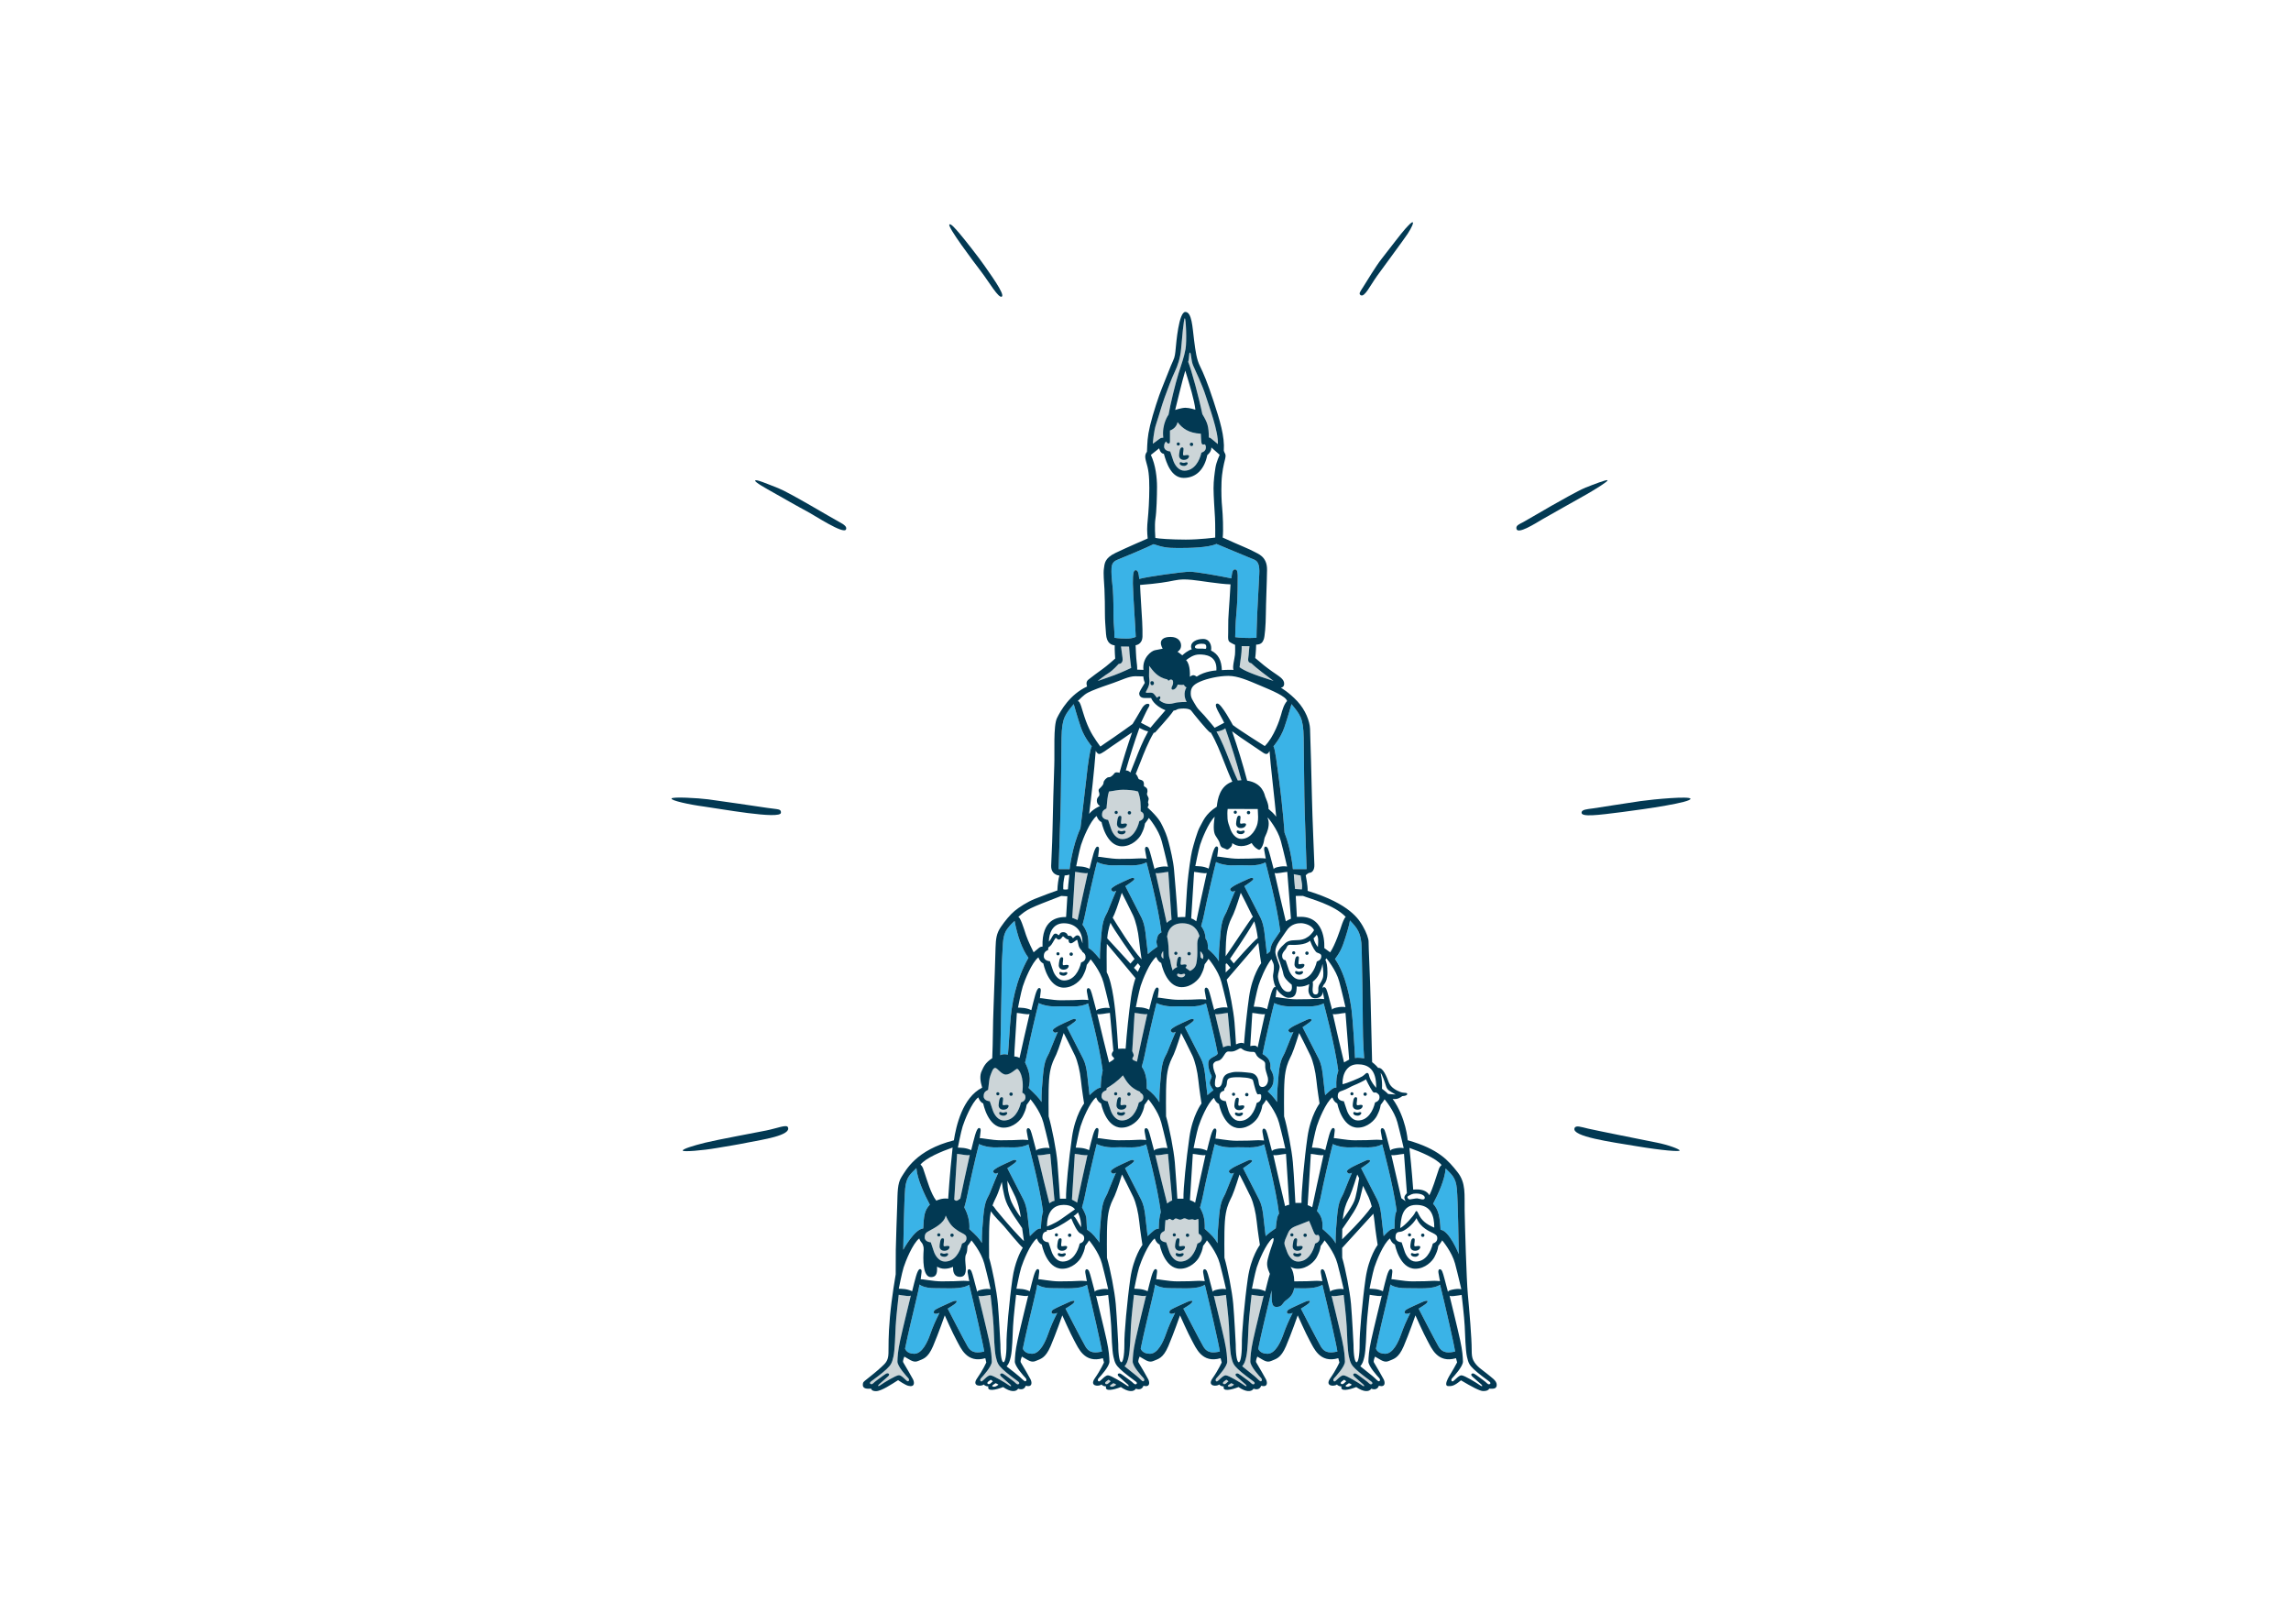<?xml version="1.0" encoding="iso-8859-1"?>
<!-- Generator: Adobe Illustrator 22.0.1, SVG Export Plug-In . SVG Version: 6.00 Build 0)  -->
<svg version="1.1" xmlns="http://www.w3.org/2000/svg" xmlns:xlink="http://www.w3.org/1999/xlink" x="0px" y="0px"
	 viewBox="0 0 1190.551 843.817" style="enable-background:new 0 0 1190.551 843.817;" xml:space="preserve">
<g id="_x2B_3_BACKGROUND_TINT">
</g>
<g id="_x2B_2_HIGHLIGHT">
	<g>
		<path style="fill:#3AB3E7;" d="M510.246,645.887c-1.487-2.516-2.73-3.789-6.513-7.223c0.304-3.913-0.826-8-2.624-11.231
			c0.654-2.311,1.247-4.608,1.55-6.286c0.901-4.989,4.996-22.611,6.101-26.688c0,0,3.681,2.028,9.69,1.728
			c6.009-0.3,11.343,0.901,16-1.577c0,0,5.772,21.18,7.583,34.942c-0.584,1.848-0.875,3.735-1.125,8.818
			c-1.958-0.125-3.208,1.542-5.707,3.939c-1.202-9.314-1.127-14.497-3.305-18.854c-2.178-4.357-8.413-16.45-8.413-16.45
			c2.112-1.447,5.369-3.457,4.607-4.011c-0.762-0.554-1.525-0.277-3.534,0.693c-2.01,0.97-9.216,3.88-8.384,5.266
			c0.831,1.386,1.802,0.832,2.564,0.416c-2.564,5.89-3.534,8.731-4.504,10.948c-0.97,2.217-2.494,3.465-3.187,11.295
			C510.437,638.466,510.202,640.807,510.246,645.887z"/>
		<path style="fill:#3AB3E7;" d="M541.246,572.632c-1.392-2.195-3.295-4.055-6.733-7.305c1.25-4.875,0.562-8.312-1.824-13.256
			c0.412-1.554,0.76-3.013,0.97-4.174c0.901-4.989,4.996-22.611,6.101-26.688c0,0,3.681,2.028,9.69,1.728
			c6.009-0.3,11.343,0.901,16-1.577c0,0,5.747,21.091,7.572,34.855c-0.946,4.364-1.009,7.864-1.009,8.926
			c-1.875,0.188-4.248,2.398-5.812,3.918c-1.202-9.314-1.127-14.497-3.305-18.854c-2.178-4.357-8.413-16.45-8.413-16.45
			c2.112-1.447,5.369-3.457,4.607-4.011c-0.762-0.554-1.525-0.277-3.534,0.693c-2.01,0.97-9.216,3.88-8.384,5.266
			c0.831,1.386,1.802,0.832,2.564,0.416c-2.564,5.89-3.534,8.731-4.504,10.948c-0.97,2.217-2.495,3.465-3.188,11.295
			C541.437,565.214,541.202,567.555,541.246,572.632z"/>
		<path style="fill:#3AB3E7;" d="M694.435,565.152c-1.303-0.21-2.647,0.883-5.817,3.906c-1.202-9.314-1.127-14.497-3.305-18.854
			c-2.178-4.357-8.413-16.45-8.413-16.45c2.112-1.447,5.369-3.457,4.606-4.011s-1.524-0.277-3.534,0.693
			c-2.01,0.97-9.216,3.88-8.385,5.266s1.802,0.832,2.564,0.416c-2.564,5.89-3.534,8.731-4.504,10.948
			c-0.97,2.217-2.495,3.465-3.188,11.295c-0.606,6.85-0.841,9.193-0.798,14.265c0,0-1.963-2.935-4.863-5.541
			c2.647-2.395,3.068-4.202,3.068-6.724c0-2.521-1.723-4.707-1.681-5.169c0.305-3.36-0.756-5.589-4.073-7.505
			c0.973-5.254,4.973-22.457,6.063-26.479c0,0,3.681,2.028,9.69,1.728c6.009-0.3,11.343,0.901,16-1.577
			c0,0,5.802,21.29,7.597,35.049C694.56,559.263,694.309,560.907,694.435,565.152z"/>
		<path style="fill:#3AB3E7;" d="M724.659,638.41c-1.875,0-3,1.125-5.624,3.897c-1.202-9.314-1.127-14.497-3.305-18.854
			c-2.178-4.357-8.413-16.45-8.413-16.45c2.112-1.447,5.369-3.457,4.607-4.011s-1.525-0.277-3.534,0.693
			c-2.01,0.97-9.216,3.88-8.385,5.266s1.802,0.832,2.564,0.416c-2.564,5.89-3.534,8.731-4.504,10.948
			c-0.97,2.217-2.495,3.465-3.188,11.295c-0.616,6.96-0.849,9.266-0.795,14.511c-1.161-2.664-4.971-5.876-6.894-7.574
			c0.52-4.833-1.126-7.466-2.784-9.25c0.851-2.887,1.704-6.019,2.089-8.15c0.901-4.989,4.996-22.611,6.101-26.688
			c0,0,3.681,2.028,9.69,1.728c6.009-0.3,11.343,0.901,16-1.577c0,0,5.645,20.715,7.522,34.483
			C724.785,631.107,724.826,632.785,724.659,638.41z"/>
		<path style="fill:#3AB3E7;" d="M589.256,602.992c-0.762-0.554-1.524-0.277-3.534,0.693c-2.01,0.97-9.216,3.88-8.385,5.266
			s1.802,0.832,2.564,0.416c-2.564,5.89-3.534,8.731-4.504,10.948c-0.97,2.217-2.495,3.465-3.188,11.295
			c-0.597,6.75-0.834,9.123-0.799,14.044c0,0-0.96-1.369-2.752-3.452c-1.792-2.083-3.75-3.25-3.75-3.25s-0.25-2.417-0.292-4.75
			c-0.042-2.333-0.5-3.375-2.327-6.821c0.648-2.293,1.234-4.569,1.535-6.234c0.901-4.989,4.996-22.611,6.101-26.688
			c0,0,3.681,2.028,9.69,1.728c6.009-0.3,11.343,0.901,16-1.577c0,0,5.836,21.416,7.613,35.171
			c-0.637,2.286-0.988,4.423-1.071,8.714c-1.917-0.125-2.958,1.292-5.791,3.814c-1.202-9.314-1.127-14.497-3.305-18.854
			c-2.178-4.357-8.413-16.45-8.413-16.45C586.762,605.556,590.019,603.546,589.256,602.992z"/>
		<path style="fill:#3AB3E7;" d="M624.146,550.203c-2.178-4.357-8.413-16.45-8.413-16.45c2.112-1.447,5.369-3.457,4.607-4.011
			c-0.762-0.554-1.525-0.277-3.534,0.693c-2.01,0.97-9.216,3.88-8.384,5.266c0.831,1.386,1.802,0.832,2.564,0.416
			c-2.564,5.89-3.534,8.731-4.504,10.948c-0.97,2.217-2.495,3.465-3.188,11.295c-0.611,6.91-0.845,9.233-0.796,14.397
			c-1.547-2.667-3.613-4.804-6.585-7.116c0.041-2.724,0.124-7.554-2.577-11.372c0.663-2.339,1.268-4.673,1.574-6.373
			c0.901-4.989,4.996-22.611,6.101-26.688c0,0,3.681,2.028,9.69,1.728c6.009-0.3,11.343,0.901,16-1.577
			c0,0,3.711,13.618,6.115,26.11c-0.813,1.437-2.255,1.295-4.104,2.934c-1.849,1.639-0.126,6.808,0.63,8.068
			c0.756,1.261-0.042,1.597-0.504,3.194c-0.462,1.597,0.084,2.395,1.733,4.822c-1.026,0.763-2.116,1.638-3.12,2.572
			C626.25,559.743,626.325,554.56,624.146,550.203z"/>
		<path style="fill:#3AB3E7;" d="M660.053,494.318c-0.571,0.463-1.14,0.952-1.684,1.458c-1.202-9.314-1.127-14.497-3.305-18.854
			c-2.178-4.357-8.413-16.451-8.413-16.451c2.112-1.447,5.369-3.456,4.606-4.011c-0.762-0.554-1.524-0.277-3.534,0.693
			s-9.216,3.88-8.385,5.266c0.832,1.386,1.802,0.832,2.564,0.416c-2.564,5.89-3.534,8.731-4.504,10.948
			c-0.97,2.217-2.495,3.465-3.188,11.295c-0.613,6.927-0.846,9.245-0.796,14.438c-1.361-2.527-3.457-4.433-5.713-6.459
			c0.038-2.638-0.115-3.9-1.224-5.353c0-2.103-0.688-4.359-2.29-6.493c0.688-2.413,1.321-4.843,1.638-6.596
			c0.901-4.989,4.996-22.611,6.101-26.688c0,0,3.681,2.028,9.69,1.728c6.009-0.3,11.343,0.901,16-1.577
			c0,0,6.012,22.064,7.69,35.785c-0.746,1.13-2.045,2.962-3.116,4.606C661.121,490.113,660.356,491.221,660.053,494.318z"/>
		<path style="fill:#3AB3E7;" d="M603.549,484.496c-2.051,1.037-2.04,2.175-2.461,3.972c-0.389,1.661,0.47,3.387,0.47,3.387
			c-1.455,0.983-3.359,2.372-5.024,3.92c-1.202-9.314-1.127-14.497-3.305-18.854c-2.178-4.357-8.413-16.451-8.413-16.451
			c2.112-1.447,5.369-3.456,4.607-4.011c-0.762-0.554-1.525-0.277-3.534,0.693c-2.01,0.97-9.216,3.88-8.385,5.266
			c0.832,1.386,1.802,0.832,2.564,0.416c-2.564,5.89-3.534,8.731-4.504,10.948c-0.97,2.217-2.495,3.465-3.188,11.295
			c-0.565,6.385-0.808,8.854-0.803,13.267c-2.874-3.415-4.365-4.944-5.932-5.748l-0.038-2.677c0-3.938-1.147-6.844-3.054-9.4
			c0.611-2.18,1.156-4.32,1.443-5.906c0.901-4.989,4.996-22.611,6.101-26.688c0,0,3.681,2.028,9.69,1.728
			c6.009-0.3,11.343,0.901,16-1.577C595.784,448.077,601.984,470.832,603.549,484.496z"/>
		<path style="fill:#3AB3E7;" d="M657.701,642.307c-1.202-9.314-1.127-14.497-3.305-18.854c-2.178-4.357-8.413-16.45-8.413-16.45
			c2.112-1.447,5.369-3.457,4.607-4.011c-0.762-0.554-1.525-0.277-3.534,0.693c-2.01,0.97-9.216,3.88-8.384,5.266
			c0.831,1.386,1.802,0.832,2.564,0.416c-2.564,5.89-3.534,8.731-4.504,10.948c-0.97,2.217-2.495,3.465-3.188,11.295
			c-0.611,6.908-0.845,9.232-0.796,14.394c-1.579-2.74-3.172-4.344-6.672-7.469c0.125-5.333-0.792-7.917-2.471-11.086
			c0.656-2.316,1.251-4.621,1.555-6.303c0.901-4.989,4.996-22.611,6.101-26.688c0,0,3.681,2.028,9.69,1.728
			c6.009-0.3,11.343,0.901,16-1.577c0,0,6.09,22.347,7.722,36.047c-1.069,1.481-1.183,2.885-1.702,7.567
			C661.489,639.212,659.461,640.67,657.701,642.307z"/>
		<path style="fill:#3AB3E7;" d="M757.082,617.777c0.565,6.13,0.913,29.688,1,33.862c0,0-4.877-12.23-9.486-12.621
			c-0.304-6.435-1.006-10.515-3.876-13.515c2.652-5,6.057-12.378,6.536-18.334C754.256,610.255,756.517,611.647,757.082,617.777z"/>
		<path style="fill:#3AB3E7;" d="M707.617,492.785c0.167,8.333,0.583,29.375,0.583,38.917s0.708,18.25,0.708,18.25
			s-3.25-0.625-4.75-0.167c-0.208-5-1.208-20.5-1.792-24.958c-0.583-4.458-2.667-18-8.625-26.542c0,0,2.583-3,4.167-7.417
			c1.583-4.417,3.333-10.375,3.625-12.583C705.117,482.119,707.451,484.452,707.617,492.785z"/>
		<path style="fill:#3AB3E7;" d="M677.472,383.335c0.178,10.521,0.267,30.581,0.535,38.426c0.267,7.846,0.981,29.867,0.981,29.867
			h-7.12c0,0-0.816-10.102-4.354-18.991c0,0-0.816-12.609-2.969-28.44c-0.93-6.839-1.872-15.067-2.764-16.405
			c0,0,3.745-4.279,5.617-9.718s3.745-12.214,3.745-12.214C675.511,371.299,677.294,372.815,677.472,383.335z"/>
		<path style="fill:#3AB3E7;" d="M579.076,331.39c0.25-3.062-0.438-7.5-0.438-10.625s0-10.5-0.312-14.25s-0.75-6.625-0.75-9.438
			s0-5,3.062-6.188s15.5-6.438,18.812-8.125c5,1.625,6.875,2,12.938,2s15.562-0.188,19.75-2.125
			c7.375,3.125,17.688,7.312,19.562,8.125s3,2.5,2.688,7.688s-0.75,14-1.062,20.5s-0.375,12.438-0.375,12.438
			s-5.688,0.438-11.062-0.312c0.062-6,0.5-11.75,0.875-15.688s0.5-14.125,0.438-16.375s-0.438-3.125-1.375-3.125
			s-1.5,0.438-1.938,4.625c-6.562-1.312-18.188-3.438-21.625-3.438s-21.812,2.5-26.25,3.75c-0.25-3.188-0.75-4.562-1.812-4.562
			s-1.562,1.375-1.5,6.875s1.438,24.062,1.5,27.75c0,0-1.188,0.938-4.938,0.938S579.076,331.39,579.076,331.39z"/>
		<path style="fill:#3AB3E7;" d="M550.131,451.629c0,0,0.713-22.021,0.981-29.867c0.267-7.846,0.357-27.906,0.535-38.426
			c0.178-10.52,1.961-12.036,6.33-17.474c0,0,1.872,6.776,3.745,12.214s5.617,9.718,5.617,9.718
			c-0.892,1.337-2.051,9.54-2.764,16.405c-0.713,6.865-3.12,26.212-3.12,26.212c-4.369,9.54-5.617,21.219-5.617,21.219H550.131z"/>
		<path style="fill:#3AB3E7;" d="M520.483,512.656c0.085-8.632,0.085-12.609,0.423-17.518c0.339-4.908,0.055-9.224,2.624-12.609
			c1.862-2.454,3.724-3.978,3.724-3.978c1.354,7.447,3.893,14.81,7.193,19.126c-6.516,11.425-8.886,24.204-9.563,34.951
			c-0.677,10.748-1.1,15.402-1.1,15.402s-2.116-0.677-3.978,0.254C519.806,548.284,520.398,521.288,520.483,512.656z"/>
		<path style="fill:#3AB3E7;" d="M470.385,617.577c0.565-6.13,2.826-7.522,5.826-10.609c0.478,5.957,4.348,14,7,19
			c-2.87,3-3.13,5.913-3.435,12.348c-4.609,0.391-10.391,11.087-10.391,11.087C469.472,645.229,469.82,623.708,470.385,617.577z"/>
		<path style="fill:#3AB3E7;" d="M502.826,699.619c-2.208-3.833-10.333-19.625-10.333-19.625s3.25-2,3.875-2.583
			c0.625-0.583,1-1.167,0.708-1.417s-1.375-0.042-3.083,0.75c-1.708,0.792-6.475,2.872-7.833,3.708c-1.625,1-1.292,3.208,2.042,1.75
			c-2.042,4.083-3.417,7.167-4.792,11.083c-1.375,3.917-4.167,10.167-8.292,10.167s-4.792-2.708-4.792-2.708
			c1.542-7.667,4.375-19.292,5.667-24.792c1.292-5.5,1.5-6.375,1.833-8.5c0,0,2.083,2,8.417,1.917
			c6.333-0.083,13.375,0.792,17.417-1.792c2.708,11.042,7.208,30.667,7.792,34.708C508.326,702.952,505.034,703.452,502.826,699.619
			z"/>
		<path style="fill:#3AB3E7;" d="M564.034,699.619c-2.208-3.833-10.333-19.625-10.333-19.625s3.25-2,3.875-2.583
			c0.625-0.583,1-1.167,0.708-1.417c-0.292-0.25-1.375-0.042-3.083,0.75c-1.708,0.792-6.475,2.872-7.833,3.708
			c-1.625,1-1.292,3.208,2.042,1.75c-2.042,4.083-3.417,7.167-4.792,11.083c-1.375,3.917-4.167,10.167-8.292,10.167
			s-4.792-2.708-4.792-2.708c1.542-7.667,4.375-19.292,5.667-24.792s1.5-6.375,1.833-8.5c0,0,2.083,2,8.417,1.917
			c6.333-0.083,13.375,0.792,17.417-1.792c2.708,11.042,7.208,30.667,7.792,34.708C569.534,702.952,566.242,703.452,564.034,699.619
			z"/>
		<path style="fill:#3AB3E7;" d="M625.284,699.619c-2.208-3.833-10.333-19.625-10.333-19.625s3.25-2,3.875-2.583
			c0.625-0.583,1-1.167,0.708-1.417c-0.292-0.25-1.375-0.042-3.083,0.75c-1.708,0.792-6.475,2.872-7.833,3.708
			c-1.625,1-1.292,3.208,2.042,1.75c-2.042,4.083-3.417,7.167-4.792,11.083c-1.375,3.917-4.167,10.167-8.292,10.167
			s-4.792-2.708-4.792-2.708c1.542-7.667,4.375-19.292,5.667-24.792s1.5-6.375,1.833-8.5c0,0,2.083,2,8.417,1.917
			c6.333-0.083,13.375,0.792,17.417-1.792c2.708,11.042,7.208,30.667,7.792,34.708C630.784,702.952,627.492,703.452,625.284,699.619
			z"/>
		<path style="fill:#3AB3E7;" d="M686.367,699.619c-2.208-3.833-10.333-19.625-10.333-19.625s3.25-2,3.875-2.583
			c0.625-0.583,1-1.167,0.708-1.417c-0.292-0.25-1.375-0.042-3.083,0.75c-1.708,0.792-6.475,2.872-7.833,3.708
			c-1.625,1-1.292,3.208,2.042,1.75c-2.042,4.083-3.417,7.167-4.792,11.083c-1.375,3.917-4.167,10.167-8.292,10.167
			s-4.792-2.708-4.792-2.708c1.542-7.667,4.375-19.292,5.667-24.792c0.628-2.673,1-4.253,1.254-5.416
			c0.162,4.916-0.379,8.583,2.537,8.583s3.125-1.833,4.417-3c1.292-1.167,4.126-2.438,4.792-6.74
			c5.536,0.086,11.203,0.412,14.666-1.802c2.708,11.042,7.208,30.667,7.792,34.708C691.867,702.952,688.576,703.452,686.367,699.619
			z"/>
		<path style="fill:#3AB3E7;" d="M747.534,699.619c-2.208-3.833-10.333-19.625-10.333-19.625s3.25-2,3.875-2.583
			c0.625-0.583,1-1.167,0.708-1.417c-0.292-0.25-1.375-0.042-3.083,0.75c-1.708,0.792-6.475,2.872-7.833,3.708
			c-1.625,1-1.292,3.208,2.042,1.75c-2.042,4.083-3.417,7.167-4.792,11.083c-1.375,3.917-4.167,10.167-8.292,10.167
			s-4.792-2.708-4.792-2.708c1.542-7.667,4.375-19.292,5.667-24.792s1.5-6.375,1.833-8.5c0,0,2.083,2,8.417,1.917
			c6.333-0.083,13.375,0.792,17.417-1.792c2.708,11.042,7.208,30.667,7.792,34.708C753.034,702.952,749.742,703.452,747.534,699.619
			z"/>
	</g>
</g>
<g id="_x2B_1_STEEL_TINT">
	<g>
		<path style="fill:#CCD5D8;" d="M601.246,362.596c-0.085-0.101-0.17-0.204-0.254-0.311c-1.295-1.638-1.458-2.333-3.167-2.375
			c-1.708-0.042-3.038,0.645-1.958-1.167c2.333-3.917,1.167-5.792,1.25-7.75c0.083-1.958,0.042-5.042,0.042-5.042
			c2.083,2.667,4.208,6,9.542,7.125c0,0,0.208,0.583,0.583,0.583s0.75-0.5,0.75-0.5s1.583-0.5,1.583,1.375s-0.833,2.042-0.833,3.208
			c0,1.167,2.333,0.833,3.25-2.042c0,0,1.292,0.292,3.208,0.167c0,0,0.375,0.917,1.333,1.333c0,0-2.292,3.167,0.083,7.542
			c0,0-4.25-0.042-6.25,0.542c-1.732,0.505-4.933,1.167-8.006-1.507C603.638,362.358,602.857,360.89,601.246,362.596z"/>
		<path style="fill:#CCD5D8;" d="M672.354,454.225c0,0,2.127,0.516,3.544,0.709c0.258,2.126,0.773,3.995,0.773,5.445
			s-0.161,1.772-0.161,1.772l-3.512-0.226C672.999,461.926,672.386,455.965,672.354,454.225z"/>
		<path style="fill:#CCD5D8;" d="M609.149,623.719c-0.968,0.433-1.574,0.817-2.632,1.62c-1.325-5.257-4.363-17.392-6.15-25.178
			c1.417,0.417,4.333-0.417,6.583-0.583L609.149,623.719z"/>
		<path style="fill:#CCD5D8;" d="M588.375,546.202l1.242-19.875c2.25,0.167,5.167,1,6.583,0.583
			c-1.741,7.584-4.223,19.296-5.372,24.756c-2.753-0.965-2.628-1.465-2.065-2.34S589.326,548.202,588.375,546.202z"/>
		<path style="fill:#CCD5D8;" d="M604.451,494.202l0.125,3.917C602.867,497.327,603.492,495.244,604.451,494.202z"/>
		<path style="fill:#CCD5D8;" d="M623.742,494.535c0-0.625,1.583,1.208,1.583,2.458s-0.458,1.333-0.458,1.333l-0.958-0.833
			C623.909,497.494,623.742,496.202,623.742,494.535z"/>
		<path style="fill:#CCD5D8;" d="M639.605,543.576c-1.21-0.397-2.53-0.108-3.968,0.664c-1.39-5.599-3.044-12.353-4.186-17.33
			c1.417,0.417,4.333-0.417,6.583-0.583L639.605,543.576z"/>
		<path style="fill:#CCD5D8;" d="M623.326,486.41c-1.333,2.292-1.125,3.333-1.125,5.25c0,1.917,0.125,4.583-0.208,7.125
			c-0.333,2.542-0.583,4.208-3.542,5.75c-1.708-1.125-1.815-1.352-2.387-1.697c0.418-0.418,0.574-0.902,0.574-1.168
			c0-0.531-0.656-0.562-1.031-0.562s-0.625,0.094-1.438,0.188s-0.75-0.5-0.5-2.312s-0.125-1.844-0.812-1.844
			c-0.531,0-0.875,0.781-1.062,1.594s-0.344,2.156-0.344,2.688c0,0.225,0.067,0.65,0.302,1.067
			c-1.011,0.464-2.136,1.214-2.344,1.839c-1.167-3.292-1.042-4.667-1.458-5.875s-0.583-1.708-0.625-4.625s-0.5-5.917-0.708-6.583
			c-0.208-0.667-0.083-0.875,0.208-2.125s1.75-5.375,7.542-5.375C620.159,479.744,622.451,483.244,623.326,486.41z"/>
		<path style="fill:#CCD5D8;" d="M606.294,479.522c-1.047-4.785-3.887-17.729-5.76-25.893c1.417,0.417,4.333-0.417,6.583-0.583
			l1.698,24.814C607.786,478.34,607.359,478.603,606.294,479.522z"/>
		<path style="fill:#CCD5D8;" d="M574.968,566.46c0.158-0.513,0.118-0.947,0.158-1.065c1.893-0.986,5.917-3.747,8.402-6.627
			c2.13,3.747,4.063,6.627,8.994,8.56l-0.024,0.429c1.076,0.603,1.641,1.105,1.641,2.299c0,1.375-0.667,2.208-2.333,2.833
			c-0.958,4.188-3.625,9.333-8.875,9.333c-3.042,0-5.042-3.083-5.75-5.25c-0.708-2.167-1.583-4.75-1.583-4.75
			s-3.167-0.167-3.167-2.542C572.43,567.51,573.539,567.112,574.968,566.46z"/>
		<path style="fill:#CCD5D8;" d="M565.117,600.16c-1.743,7.593-4.229,19.323-5.376,24.775c-0.543-0.475-1.416-0.9-2.694-1.576
			l1.486-23.783C560.784,599.744,563.701,600.577,565.117,600.16z"/>
		<path style="fill:#CCD5D8;" d="M645.105,405.418c-0.66,0.005-1.288,0.042-1.881,0.11c-1.637-3.441-3.057-7.043-4.422-10.553
			c-1.934-4.972-3.934-10.093-6.623-14.855l0.247-0.042c0,0,2.446-0.157,4.312-1.617
			C639.876,387.283,642.677,396.333,645.105,405.418z"/>
		<path style="fill:#CCD5D8;" d="M594.388,423.856c0,1.375-0.667,2.208-2.333,2.833c-0.958,4.188-3.625,9.333-8.875,9.333
			c-3.042,0-5.042-3.083-5.75-5.25c-0.708-2.167-1.583-4.75-1.583-4.75s-3.167-0.167-3.167-2.542c0-2.172,0.94-2.636,2.312-3.401
			c0.417-3.962,0.459-6.212,1.292-8.795c2.583-0.292,4.583-0.917,7.25-0.917c2.667,0,6,0.292,7.875,0.917
			c1.458,3.958,1.384,7.127,1.338,10.272C593.823,422.16,594.388,422.663,594.388,423.856z"/>
		<path style="fill:#CCD5D8;" d="M565.284,453.629c-1.706,7.433-4.125,18.831-5.302,24.423c-1.798-0.819-2.774-1.122-2.774-1.122
			l1.493-23.884C560.951,453.212,563.867,454.046,565.284,453.629z"/>
		<path style="fill:#CCD5D8;" d="M548.004,623.951c-0.947,0.207-1.678,0.585-2.681,1.28c-1.339-5.314-4.348-17.337-6.123-25.07
			c1.417,0.417,4.333-0.417,6.583-0.583L548.004,623.951z"/>
		<path style="fill:#CCD5D8;" d="M669.401,640.606c1.224-2.877,3.734-3.336,5.876-4.223c2.142-0.887,5.019-1.989,5.019-1.989
			s1.683,3.856,2.326,5.6c0.643,1.744,1.53,2.173,2.262,1.575c0.566,0.438,0.859,0.94,0.859,1.799c0,1.375-0.667,2.208-2.333,2.833
			c-0.958,4.188-3.625,9.333-8.875,9.333c-3.042,0-5.042-3.083-5.75-5.25c-0.451-1.38-1.154-2.886-1.287-3.872
			C667.306,644.998,668.177,643.483,669.401,640.606z"/>
		<path style="fill:#CCD5D8;" d="M661.813,353.824c-10.472-3.284-15.423-5.379-17.66-7.14c0,0,0.428-2.951,0.809-5.95
			c0.381-2.999,0.286-4.998,0.286-4.998l4.046,0.048c0,0-0.333,2.856-0.428,4.665s-1.047,3.665,1.476,4.236
			C652.721,347.065,658.862,351.635,661.813,353.824z"/>
		<path style="fill:#CCD5D8;" d="M618.388,183.202c0.625,0,0.562,4.312,1.688,6.812s4.875,10.438,6.5,15.688
			s6.688,18.562,6.312,25.062c0,0-1.062-0.875-2.25-1.875s-1.938-1.688-2.438-1.5c-0.062-5.938-0.688-7.75-3.375-12.188
			c-1.625-8.062-5.75-23.312-7.375-27.188C618.076,186.265,617.763,183.202,618.388,183.202z"/>
		<path style="fill:#CCD5D8;" d="M611.951,219.369c2.583,3.292,5.75,5.667,12.083,6c0.208,3.958,0.125,5.625,1.125,5.625
			c0.5,0,0.925-0.133,0.925-0.133c0.38,0.385,0.575,0.848,0.575,1.55c0,1.375-0.667,2.208-2.333,2.833
			c-0.958,4.188-3.625,9.333-8.875,9.333c-3.042,0-5.042-3.083-5.75-5.25s-1.583-4.75-1.583-4.75s-3.167-0.167-3.167-2.542
			c0-1.449,0.419-2.138,1.105-2.663c0.228,1.038,1.937,1.872,1.937,0.038c0-1.833,0-5.708,0-5.708S611.284,222.702,611.951,219.369z
			"/>
		<path style="fill:#CCD5D8;" d="M600.826,220.265c1.375-4.062,2.938-9.812,4.438-13.875s3.625-9.938,5.188-13.125
			s2.938-7.438,3.312-11.875s1.375-16,1.938-16s1.125,11.812,0.375,16s-2.125,7.875-3.688,12.812s-4.312,16.312-5.125,21.25
			c0,0-3.625,4.812-2.75,12c0,0-1.125-0.125-1.938,0.562s-3.5,2.562-3.5,2.562S599.451,224.327,600.826,220.265z"/>
		<path style="fill:#CCD5D8;" d="M576.173,349.679c2.091-1.255,5.176-4.705,5.176-4.705s2.457,0.157,1.986-3.084
			c-0.47-3.241-0.784-5.96-0.784-5.96l4.182,0.052c0.261,4.81,1.098,11.083,1.098,11.083s-4.914,2.352-8.73,3.764
			c-3.816,1.411-8.678,3.032-8.678,3.032S574.082,350.934,576.173,349.679z"/>
		<path style="fill:#CCD5D8;" d="M513.492,566.281c0.613-4.475,0.455-5.5,1.204-7.473s1.341-3.905,2.485-3.905
			s3.156,3.471,5.562,3.471s5.128-2.998,5.838-2.998c0.71,0,3.833,3.895,2.666,12.381c1.076,0.603,1.641,1.105,1.641,2.299
			c0,1.375-0.667,2.208-2.333,2.833c-0.958,4.188-3.625,9.333-8.875,9.333c-3.042,0-5.042-3.083-5.75-5.25
			c-0.708-2.167-1.583-4.75-1.583-4.75s-3.166-0.167-3.166-2.542C511.18,567.51,512.12,567.045,513.492,566.281z"/>
		<path style="fill:#CCD5D8;" d="M497.367,599.577c2.25,0.167,5.167,1,6.583,0.583c-1.538,6.702-3.656,16.626-4.92,22.612
			c-1.79,1.369-2.08,1.5-3.15,0.587L497.367,599.577z"/>
		<path style="fill:#CCD5D8;" d="M496.117,638.285c2.25,1.708,2.542,1.75,3.958,2.5s2.167,1.208,2.167,2.583
			s-0.667,2.208-2.333,2.833c-0.958,4.188-3.625,9.333-8.875,9.333c-3.042,0-5.042-3.083-5.75-5.25
			c-0.708-2.167-1.583-4.75-1.583-4.75s-3.167-0.167-3.167-2.542s1.125-2.708,2.708-3.625c1.583-0.917,7.5-3.625,8.208-7.75
			C492.492,633.952,493.867,636.577,496.117,638.285z"/>
		<path style="fill:#CCD5D8;" d="M467.826,696.285c-1.25,5.792-1.375,8.625-1.458,11.125c-0.083,2.5,4.75,7.75,5.542,8.583
			c0.792,0.833,0.5,1.75-0.167,1.75c-0.667,0-3.042-3.167-4.583-3.167c-1.542,0-8.125,4.042-9.583,5.125s-1.542,0.25-0.667-0.458
			c0.875-0.708,3.458-3.042,4.542-4c1.083-0.958,0.542-1.667-0.292-1.667c-0.833,0-2.792,1.75-5.083,3.333
			c-2.292,1.583-2.375,2.333-3.292,2.333c-0.5,0-1.208-0.625-0.083-1.458c1.125-0.833,5.75-4.167,8.042-6.375
			c2.292-2.208,2.792-3.167,3.542-6.5c0.75-3.333,0.958-11.292,1.167-15.875c0.208-4.583,1.583-16.25,1.583-16.25
			s2.75,0.5,4.375,0.625s1.917-0.208,1.917-0.208S469.076,690.494,467.826,696.285z"/>
		<path style="fill:#CCD5D8;" d="M528.992,719.311c-0.917,0-1-0.75-3.292-2.333s-4.25-3.333-5.083-3.333
			c-0.833,0-1.375,0.708-0.292,1.667c1.083,0.958,3.667,3.292,4.542,4c0.875,0.708,0.792,1.542-0.667,0.458
			c-1.458-1.083-8.042-5.125-9.583-5.125c-1.542,0-3.917,3.167-4.583,3.167c-0.667,0-0.958-0.917-0.167-1.75
			c0.792-0.833,5.625-6.083,5.541-8.583c-0.083-2.5-0.208-5.333-1.458-11.125s-5.5-23.083-5.5-23.083s0.292,0.333,1.917,0.208
			s4.375-0.625,4.375-0.625s1.375,11.667,1.583,16.25s0.417,12.542,1.167,15.875s1.25,4.292,3.542,6.5
			c2.292,2.208,6.917,5.542,8.042,6.375S529.492,719.311,528.992,719.311z"/>
		<path style="fill:#CCD5D8;" d="M651.201,696.285c-1.25,5.792-1.375,8.625-1.458,11.125c-0.083,2.5,4.75,7.75,5.542,8.583
			c0.792,0.833,0.5,1.75-0.167,1.75c-0.377,0-1.341-0.97-2.312-1.894c-1.142-1.086-3.123-2.51-7.274-5.918
			c1.143-1.357,1.564-2.521,2.127-5.021c0.75-3.333,0.958-11.292,1.167-15.875c0.208-4.583,1.583-16.25,1.583-16.25
			s2.75,0.5,4.375,0.625s1.917-0.208,1.917-0.208S652.451,690.494,651.201,696.285z"/>
		<path style="fill:#CCD5D8;" d="M712.492,719.311c-0.917,0-1-0.75-3.292-2.333s-4.25-3.333-5.083-3.333
			c-0.833,0-1.375,0.708-0.292,1.667c1.083,0.958,3.667,3.292,4.542,4c0.875,0.708,0.792,1.542-0.667,0.458
			c-1.458-1.083-8.042-5.125-9.583-5.125c-1.542,0-3.917,3.167-4.583,3.167c-0.667,0-0.958-0.917-0.167-1.75
			c0.792-0.833,5.625-6.083,5.542-8.583c-0.083-2.5-0.208-5.333-1.458-11.125s-5.5-23.083-5.5-23.083s0.292,0.333,1.917,0.208
			s4.375-0.625,4.375-0.625s1.375,11.667,1.583,16.25s0.417,12.542,1.167,15.875s1.25,4.292,3.542,6.5
			c2.292,2.208,6.917,5.542,8.042,6.375S712.992,719.311,712.492,719.311z"/>
		<path style="fill:#CCD5D8;" d="M605.179,639.593c0.129-0.072,0.379-5.621,0.515-5.699c0.155-0.09,0.435,0.232,0.807,0.154
			c0.317-0.067,0.804-0.747,1.23-0.73c0.542,0.022,1.055,0.749,1.768,0.692c0.524-0.042,0.867-0.846,1.46-0.884
			c0.69-0.044,1.639,0.678,2.344,0.653c0.883-0.032,1.541-0.735,2.267-0.73c0.727,0.004,1.522,0.716,2.306,0.73
			c0.532,0.009,1.17-0.25,1.691-0.231c0.493,0.019,0.874,0.316,1.23,0.346c0.783,0.067,1.692-0.621,1.922-0.5
			c0.187,0.099,0.052,7.584,0.215,7.675c1.076,0.603,1.641,1.105,1.641,2.299c0,1.375-0.667,2.208-2.333,2.833
			c-0.958,4.188-3.625,9.333-8.875,9.333c-3.042,0-5.042-3.083-5.75-5.25c-0.708-2.167-1.583-4.75-1.583-4.75
			s-3.167-0.167-3.167-2.542C602.867,640.822,603.808,640.358,605.179,639.593z"/>
		<path style="fill:#CCD5D8;" d="M574.994,719.244c-0.5,0-1.208-0.625-0.083-1.458c0.244-0.181,0.653-0.479,1.168-0.859
			c0.662,0.39,1.076,0.832,1.076,0.832C575.928,718.763,575.728,719.244,574.994,719.244z"/>
		<path style="fill:#CCD5D8;" d="M579.393,719.997c-1.458,1.083-3.194,0.476-2.319-0.232c0.248-0.201,0.796-0.573,1.48-1.026
			c0.621,0.142,1.03,0.436,1.521,0.782C579.789,719.714,579.556,719.876,579.393,719.997z"/>
		<path style="fill:#CCD5D8;" d="M590.076,696.285c-1.25,5.792-1.375,8.625-1.458,11.125c-0.083,2.5,4.75,7.75,5.542,8.583
			c0.792,0.833,0.5,1.75-0.167,1.75c-0.377,0-1.341-0.97-2.312-1.894c-1.142-1.086-3.123-2.51-7.274-5.918
			c1.143-1.357,1.564-2.521,2.127-5.021c0.75-3.333,0.958-11.292,1.167-15.875c0.208-4.583,1.583-16.25,1.583-16.25
			s2.75,0.5,4.375,0.625s1.917-0.208,1.917-0.208S591.326,690.494,590.076,696.285z"/>
		<path style="fill:#CCD5D8;" d="M636.205,719.244c-0.5,0-1.208-0.625-0.083-1.458c0.244-0.181,0.653-0.479,1.168-0.859
			c0.662,0.39,1.076,0.832,1.076,0.832C637.139,718.763,636.939,719.244,636.205,719.244z"/>
		<path style="fill:#CCD5D8;" d="M640.603,719.997c-1.458,1.083-3.194,0.476-2.319-0.232c0.248-0.201,0.796-0.573,1.48-1.026
			c0.621,0.142,1.03,0.436,1.521,0.782C640.999,719.714,640.767,719.876,640.603,719.997z"/>
		<path style="fill:#CCD5D8;" d="M651.326,719.311c-0.917,0-1-0.75-3.292-2.333c-2.292-1.583-4.25-3.333-5.083-3.333
			s-1.375,0.708-0.292,1.667c1.083,0.958,3.667,3.292,4.542,4c0.875,0.708,0.792,1.542-0.667,0.458
			c-1.458-1.083-8.042-5.125-9.583-5.125s-3.917,3.167-4.583,3.167c-0.667,0-0.958-0.917-0.167-1.75
			c0.792-0.833,5.625-6.083,5.542-8.583c-0.083-2.5-0.208-5.333-1.458-11.125s-5.5-23.083-5.5-23.083s0.292,0.333,1.917,0.208
			s4.375-0.625,4.375-0.625s1.375,11.667,1.583,16.25c0.208,4.583,0.417,12.542,1.167,15.875s1.25,4.292,3.542,6.5
			c2.292,2.208,6.917,5.542,8.042,6.375S651.826,719.311,651.326,719.311z"/>
		<path style="fill:#CCD5D8;" d="M611.721,506.567c0-0.438,0.156-0.625,0.562-0.625s0.719,0.344,1.5,0.344
			c0.594,0,0.938-0.281,1.406-0.281s0.688,0.094,0.688,0.531s-0.688,1.312-1.938,1.312S611.721,507.348,611.721,506.567z"/>
	</g>
</g>
<g id="BASE_OUTLINE_STEEL">
	<g>
		<path style="fill:#023953;" d="M398.179,587.425c-5.863,1.191-25.332,4.764-31.653,6.322c-6.321,1.557-11.956,3.344-11.727,4.123
			c0.229,0.779,10.215-0.046,17.636-1.328c7.421-1.283,9.253-1.466,16.308-2.886c7.054-1.42,22.629-3.619,20.705-7.925
			C408.745,584.158,404.042,586.234,398.179,587.425z"/>
		<circle style="fill:#023953;" cx="555.857" cy="641.858" r="0.875"/>
		<path style="fill:#023953;" d="M549.388,647.733c0,0.531,0.375,2.188,2.469,2.188s2.719-1.406,2.719-1.938
			s-0.656-0.562-1.031-0.562s-0.625,0.094-1.438,0.188s-0.75-0.5-0.5-2.312s-0.125-1.844-0.812-1.844
			c-0.531,0-0.875,0.781-1.062,1.594S549.388,647.202,549.388,647.733z"/>
		<path style="fill:#023953;" d="M732.888,647.733c0,0.531,0.375,2.188,2.469,2.188s2.719-1.406,2.719-1.938
			s-0.656-0.562-1.031-0.562s-0.625,0.094-1.438,0.188s-0.75-0.5-0.5-2.312s-0.125-1.844-0.812-1.844
			c-0.531,0-0.875,0.781-1.062,1.594S732.888,647.202,732.888,647.733z"/>
		<path style="fill:#023953;" d="M707.108,153.387c2.019,1.242,4.865-4.917,8.489-9.99c3.623-5.072,13.716-18.582,15.89-21.894
			c2.174-3.313,3.209-5.849,2.64-6.004s-1.708,1.087-3.779,3.312c-2.07,2.226-9.524,12.112-12.371,15.683
			c-2.847,3.571-7.816,11.801-9.472,14.441C706.849,151.575,705.861,152.619,707.108,153.387z"/>
		<path style="fill:#023953;" d="M520.653,154.097c1.593-1.298-6.255-11.919-9.028-15.991c-2.773-4.072-10.68-14.103-12.863-16.64
			c-2.183-2.537-4.604-5.43-5.37-4.839c-1.298,1.003,12.45,19.236,16.463,24.488C513.867,146.367,519.06,155.395,520.653,154.097z"
			/>
		<path style="fill:#023953;" d="M405.83,422.311c0.087-2.081-1.35-1.662-6.907-2.493c-5.557-0.831-25.707-3.791-30.9-4.466
			c-5.193-0.675-18.748-1.454-19.059-0.415c-0.312,1.039,9.296,3.168,16.826,4.155C373.32,420.078,405.675,426.05,405.83,422.311z"
			/>
		<path style="fill:#023953;" d="M553.169,651.202c-0.469,0-0.812,0.281-1.406,0.281c-0.781,0-1.094-0.344-1.5-0.344
			s-0.562,0.188-0.562,0.625c0,0.781,0.969,1.281,2.219,1.281s1.938-0.875,1.938-1.312S553.638,651.202,553.169,651.202z"/>
		<circle style="fill:#023953;" cx="732.482" cy="641.671" r="0.812"/>
		<path style="fill:#023953;" d="M736.669,651.202c-0.469,0-0.812,0.281-1.406,0.281c-0.781,0-1.094-0.344-1.5-0.344
			s-0.562,0.188-0.562,0.625c0,0.781,0.969,1.281,2.219,1.281s1.938-0.875,1.938-1.312S737.138,651.202,736.669,651.202z"/>
		<circle style="fill:#023953;" cx="549.794" cy="495.608" r="0.812"/>
		<path style="fill:#023953;" d="M435.888,271.077c-3.5-1.812-25.562-15.125-31.5-17.438s-11.562-4.75-11.938-3.938
			s5.688,4.125,9.562,6.313c3.875,2.188,13.375,7.625,17.312,9.688s19.188,12.188,20.312,9.375
			C440.089,273.95,439.388,272.89,435.888,271.077z"/>
		<path style="fill:#023953;" d="M598.701,353.952c-0.781,0-0.875,0.406-0.875,0.969s0.312,1.125,0.875,1.125
			s0.969-0.406,0.969-1.031S599.294,353.952,598.701,353.952z"/>
		<circle style="fill:#023953;" cx="548.982" cy="641.671" r="0.812"/>
		<circle style="fill:#023953;" cx="556.669" cy="495.796" r="0.875"/>
		<circle style="fill:#023953;" cx="739.357" cy="641.858" r="0.875"/>
		<path style="fill:#023953;" d="M550.201,501.671c0,0.531,0.375,2.188,2.469,2.188s2.719-1.406,2.719-1.938
			s-0.656-0.562-1.031-0.562s-0.625,0.094-1.438,0.188s-0.75-0.5-0.5-2.312s-0.125-1.844-0.812-1.844
			c-0.531,0-0.875,0.781-1.062,1.594S550.201,501.14,550.201,501.671z"/>
		<path style="fill:#023953;" d="M553.982,505.14c-0.469,0-0.812,0.281-1.406,0.281c-0.781,0-1.094-0.344-1.5-0.344
			s-0.562,0.188-0.562,0.625c0,0.781,0.969,1.281,2.219,1.281s1.938-0.875,1.938-1.312S554.451,505.14,553.982,505.14z"/>
		<path style="fill:#023953;" d="M616.503,240.244c-0.469,0-0.812,0.281-1.406,0.281c-0.781,0-1.094-0.344-1.5-0.344
			s-0.562,0.188-0.562,0.625c0,0.781,0.969,1.281,2.219,1.281s1.938-0.875,1.938-1.312S616.971,240.244,616.503,240.244z"/>
		<circle style="fill:#023953;" cx="619.19" cy="230.9" r="0.875"/>
		<circle style="fill:#023953;" cx="709.419" cy="568.546" r="0.875"/>
		<path style="fill:#023953;" d="M707.107,574.108c-0.375,0-0.625,0.094-1.438,0.188s-0.75-0.5-0.5-2.312s-0.125-1.844-0.812-1.844
			c-0.531,0-0.875,0.781-1.062,1.594s-0.344,2.156-0.344,2.688s0.375,2.188,2.469,2.188s2.719-1.406,2.719-1.938
			S707.482,574.108,707.107,574.108z"/>
		<path style="fill:#023953;" d="M612.721,236.775c0,0.531,0.375,2.188,2.469,2.188s2.719-1.406,2.719-1.938
			s-0.656-0.562-1.031-0.562s-0.625,0.094-1.438,0.188s-0.75-0.5-0.5-2.312s-0.125-1.844-0.812-1.844
			c-0.531,0-0.875,0.781-1.062,1.594S612.721,236.244,612.721,236.775z"/>
		<path style="fill:#023953;" d="M522.732,577.89c-0.469,0-0.812,0.281-1.406,0.281c-0.781,0-1.094-0.344-1.5-0.344
			s-0.562,0.188-0.562,0.625c0,0.781,0.969,1.281,2.219,1.281s1.938-0.875,1.938-1.312S523.201,577.89,522.732,577.89z"/>
		<circle style="fill:#023953;" cx="586.919" cy="422.346" r="0.875"/>
		<path style="fill:#023953;" d="M706.732,577.89c-0.469,0-0.812,0.281-1.406,0.281c-0.781,0-1.094-0.344-1.5-0.344
			s-0.562,0.188-0.562,0.625c0,0.781,0.969,1.281,2.219,1.281s1.938-0.875,1.938-1.312S707.201,577.89,706.732,577.89z"/>
		<path style="fill:#023953;" d="M675.544,651.202c-0.469,0-0.812,0.281-1.406,0.281c-0.781,0-1.094-0.344-1.5-0.344
			s-0.562,0.188-0.562,0.625c0,0.781,0.969,1.281,2.219,1.281s1.938-0.875,1.938-1.312S676.013,651.202,675.544,651.202z"/>
		<circle style="fill:#023953;" cx="702.544" cy="568.358" r="0.812"/>
		<circle style="fill:#023953;" cx="678.232" cy="641.858" r="0.875"/>
		<circle style="fill:#023953;" cx="671.357" cy="641.671" r="0.812"/>
		<path style="fill:#023953;" d="M671.763,647.733c0,0.531,0.375,2.188,2.469,2.188s2.719-1.406,2.719-1.938
			s-0.656-0.562-1.031-0.562s-0.625,0.094-1.438,0.188s-0.75-0.5-0.5-2.312s-0.125-1.844-0.812-1.844
			c-0.531,0-0.875,0.781-1.062,1.594S671.763,647.202,671.763,647.733z"/>
		<circle style="fill:#023953;" cx="612.315" cy="230.713" r="0.812"/>
		<path style="fill:#023953;" d="M645.232,578.14c-0.469,0-0.812,0.281-1.406,0.281c-0.781,0-1.094-0.344-1.5-0.344
			s-0.562,0.188-0.562,0.625c0,0.781,0.969,1.281,2.219,1.281s1.938-0.875,1.938-1.312S645.701,578.14,645.232,578.14z"/>
		<path style="fill:#023953;" d="M772.451,713.577c-1.857-1.567-5.186-3.435-6.833-6.75c-0.718-1.445-0.833-3.15-0.833-5.25
			c0-6.667-1.25-20.75-2-29s-1.5-35.583-1.667-43.667c-0.167-8.083,0.833-14.167-3.75-19.917c-4.583-5.75-9.583-11.917-25.833-16.5
			c0,0-0.833-11.75-7.833-21.5c0,0,1.5,0.417,3.167-0.333c1.667-0.75,1.75-1.083,1.75-1.083s2.667-0.083,2.667-1.083
			s-1.667-0.333-3.583-1.083s-4.917-2.167-6-5c-1.083-2.833-3-7.917-5.5-7.5c-1.333-1.667-3.167-3-3.167-3s-0.5-19.333-0.75-31.083
			c-0.25-11.75-1.167-30-1.083-31.417c0.083-1.417-1.083-4.917-3-8.167s-6.5-11.583-28.667-18.333c0.083-2.917-1-8.083-1-8.083
			s1.083-1.25,2.167-1.333c1.083-0.083,2.417-1.333,2.333-4.083c-0.083-2.75-1.083-25.417-1.25-34.167
			c-0.167-8.75-0.833-32.5-1-36.5c-0.167-4-2.333-9.75-6.583-14.333c-4.25-4.583-8.583-7.083-8.583-7.083s1.717-0.075,1.717-2.075
			c0-2.523-2.761-3.856-6.093-6.236c-3.332-2.38-5.331-3.951-8.949-7.093c0,0,0.428-3.522,0.476-6.95
			c2.904-0.095,3.427-1.476,3.951-2.761s1.047-7.14,1.095-13.09c0.048-5.95,0.524-15.899,0.619-22.991
			c0.095-7.093-4.855-8.378-6.902-9.568s-7.045-3.094-16.137-7.235c0.428-3.998,0.048-12.043-0.286-15.518
			s-0.524-7.854-0.333-13.185s1.142-9.235,1.856-12.091c0.714-2.856-0.286-2.713-0.666-4.427c0.524-7.283-2.047-15.661-5.331-25.657
			c-3.285-9.996-5.284-14.613-7.045-18.183s-2.285-7.378-3.094-13.709c-0.809-6.331-1.095-14.471-4.522-14.471
			s-4.76,16.422-4.998,18.897c-0.238,2.475-0.381,4.474-1.38,6.474c-1,1.999-4.474,11.139-5.855,14.423
			c-1.38,3.284-4.617,12.995-6.093,19.231c-1.476,6.236-1.38,8.711-1.618,13.614c-1.666,2.237-0.667,3.999,0.286,7.854
			s1.047,9.187,0.857,15.708c-0.19,6.521-0.666,10.996-0.952,14.28c-0.286,3.284,0.19,7.235,0.19,7.235s-11.043,4.76-16.755,7.521
			c-5.712,2.761-5.617,5.522-5.998,8.14c-0.381,2.618,0.095,6.807,0.286,10.758s0.238,9.092,0.238,12.662s0.238,5.712,0.571,10.567
			s2.808,5.665,4.522,5.903c-0.095,2.332,0.238,6.854,0.238,6.854s-4.522,4.046-6.616,5.474c-2.094,1.428-5.712,4.236-7.14,5.331
			c-1.428,1.095-1.238,2.237-0.857,3.713c-8.949,4.189-13.614,12.329-15.613,16.375c-1.999,4.046-1.142,17.85-1.428,24.8
			c-0.286,6.95-0.714,24.086-0.904,33.13c-0.19,9.044-0.666,16.137-0.714,18.945c-0.048,2.809,1.523,4.617,4.284,4.998
			c-0.476,1.476-0.952,4.665-1.047,7.711c-1.999,0.619-7.997,2.904-11.805,4.427c-3.808,1.523-8.092,4.284-10.425,6.236
			c-2.332,1.952-4.95,5.093-7.188,8.378c-2.237,3.284-2.571,6.14-2.713,10.758c-0.143,4.617-0.524,18.088-1,29.845
			c-0.476,11.757-0.286,17.708-0.714,27.513c-3.76,2.475-4.474,4.522-5.522,6.759s-0.762,5.141,0.286,8.568
			c-10.282,5.141-13.566,20.088-14.708,27.37c-19.754,4.998-24.943,15.613-27.18,18.993c-2.237,3.38-2.047,8.521-2.237,13.995
			s-0.714,19.945-0.762,23.896c-0.048,3.951-0.048,12.757-0.048,12.757s-2.094,11.853-2.999,22.182s-0.666,14.709-0.762,18.85
			s-1.809,5.331-3.76,7.188c-1.952,1.856-5.95,5.046-7.521,6.283c-1.571,1.238-2.047,1.523-2.047,2.856s0.762,2.38,4.284,1.999
			c0,0,0.143,1.333,2.523,1.333c2.904,0,8.235-3.665,11.52-5.712c0,0,3.665,2.523,5.253,2.917c3.583,0.917,3.25-1.833,2.5-3.333
			s-3.417-6-5.083-8.833c-0.425-0.722,0.583-3,0.583-3c3.25,1.833,4.833,3.333,7.25,2.25c2.417-1.083,4.917-1.25,7.667-7.667
			c2.75-6.417,6.083-16,6.083-16s4.167,9.417,6.25,13.167s5.167,11.917,14.833,9.083l0.5,2.25c0,0-1.75,3.917-4.75,8.167
			s2,4.417,3.5,3.25c0,0,0.417,0.917,2.333,1c-0.833,2.833,3.833,1.833,7.667,0.333c3.583,2.5,6.583,2.75,7.833,0.833
			c1.167,0.5,3.167,0.667,3.917-1.5c3.583,0.917,3.25-1.833,2.5-3.333s-3.417-6-5.083-8.833c-0.425-0.722,0.583-3,0.583-3
			c3.25,1.833,4.833,3.333,7.25,2.25c2.417-1.083,4.917-1.25,7.667-7.667c2.75-6.417,6.083-16,6.083-16s4.167,9.417,6.25,13.167
			c2.083,3.75,5.167,11.917,14.833,9.083l0.583,2.208c0,0-1.75,3.958-4.75,8.208s2,4.417,3.5,3.25c0,0,0.417,0.917,2.333,1
			c-0.833,2.833,3.833,1.833,7.667,0.333c3.583,2.5,6.583,2.75,7.833,0.833c1.167,0.5,3.167,0.667,3.917-1.5
			c3.583,0.917,3.25-1.833,2.5-3.333s-3.417-6-5.083-8.833c-0.425-0.722,0.583-3,0.583-3c3.25,1.833,4.833,3.333,7.25,2.25
			c2.417-1.083,4.917-1.25,7.667-7.667c2.75-6.417,6.083-16,6.083-16s4.167,9.417,6.25,13.167s5.167,11.917,14.833,9.083
			l0.583,2.208c0,0-1.75,3.958-4.75,8.208s2,4.417,3.5,3.25c0,0,0.417,0.917,2.333,1c-0.833,2.833,3.833,1.833,7.667,0.333
			c3.583,2.5,6.583,2.75,7.833,0.833c1.167,0.5,3.167,0.667,3.917-1.5c3.583,0.917,3.25-1.833,2.5-3.333s-3.417-6-5.083-8.833
			c-0.425-0.722,0.583-3,0.583-3c3.25,1.833,4.833,3.333,7.25,2.25c2.417-1.083,4.917-1.25,7.667-7.667
			c2.75-6.417,6.083-16,6.083-16s4.167,9.417,6.25,13.167c2.083,3.75,5.167,11.917,14.833,9.083l0.583,2.208
			c0,0-1.75,3.958-4.75,8.208s2,4.417,3.5,3.25c0,0,0.417,0.917,2.333,1c-0.833,2.833,3.833,1.833,7.667,0.333
			c3.583,2.5,6.583,2.75,7.833,0.833c1.167,0.5,3.167,0.667,3.917-1.5c3.583,0.917,3.25-1.833,2.5-3.333s-3.417-6-5.083-8.833
			c-0.425-0.722,0.583-3,0.583-3c3.25,1.833,4.833,3.333,7.25,2.25c2.417-1.083,4.917-1.25,7.667-7.667
			c2.75-6.417,6.083-16,6.083-16s4.167,9.417,6.25,13.167c2.083,3.75,5.167,11.917,14.833,9.083l0.583,2.167
			c-2.583,4.917-3.917,6.583-4.833,8.5c-0.917,1.917-1.417,3.833,0.25,3.833c1.667,0,2.833,0.167,6.583-3
			c5.583,3.333,9.833,5.583,11.5,5.583s2.75-0.333,3.167-1.25c2,0.083,3.917,0.25,3.917-2S775.117,715.827,772.451,713.577z
			 M747.513,661.39c0.375,2.312,0.812,4.312,0.812,4.312s-2.75-0.25-4.062-0.125s-5.812,0.25-10.312,0.25s-10.25-1.312-10.875-1.062
			c0.312-3.25,1.062-5.312-0.375-5.312s-2.625,5.875-4.062,11.5c-3-1.375-5.25-1.188-6.938-1.312c0,0,1.562-8.062,2.5-11.062
			s4.688-12.438,8.125-15.062c0,0,0.688,2.375,2.562,3.188c0,0,2.375,12.562,10.625,12.562c5.125,0,8.875-4,9.938-6.125
			s1.625-3.375,2-5.75c1.438-1.812,2-2.875,2-2.875s5.062,5.938,6.688,12.062s3.25,13.312,3.25,13.312s-1.75-0.312-3.438,0
			s-3.25,0.562-3.5,1.375c-1.438-5.25-2.312-9.125-3-10.688S747.138,659.077,747.513,661.39z M706.548,698.571
			c0,12.381-3.179,12.381-3.179,0c0,0-0.734-14.511-1.304-21.033s-2.853-18.098-4.565-23.967c-0.015-1.748-0.029-3.457-0.038-5.112
			l16.225-17.802c0.256,1.398,0.463,2.832,0.607,4.245c0.489,4.81,1.63,11.984,1.63,11.984s-4.647,6.114-6.277,17.446
			C708.016,675.663,706.385,693.598,706.548,698.571z M686.388,661.39c0.375,2.312,0.812,4.312,0.812,4.312s-2.75-0.25-4.062-0.125
			s-5.812,0.25-10.312,0.25c-0.083,0-0.166,0-0.25-0.001c-0.042-3.249-0.735-5.776-1.951-7.554c1.092,0.619,2.34,0.993,3.763,0.993
			c5.125,0,8.875-4,9.938-6.125s1.625-3.375,2-5.75c1.438-1.812,2-2.875,2-2.875s5.062,5.938,6.688,12.062s3.25,13.312,3.25,13.312
			s-1.75-0.312-3.438,0s-3.25,0.562-3.5,1.375c-1.438-5.25-2.312-9.125-3-10.688S686.013,659.077,686.388,661.39z M659.917,661.94
			c-0.783,2.234-1.55,5.667-2.404,9.012c-3-1.375-5.25-1.188-6.938-1.312c0,0,1.562-8.062,2.5-11.062s4.755-12.352,8.125-15.062
			c0.958-0.771,0.708,1.188,0.292,2.188c-0.417,1-2.042,5.958-2.667,8.5S658.326,658.452,659.917,661.94z M645.347,698.571
			c0,12.381-3.179,12.381-3.179,0c0,0-0.734-14.511-1.304-21.033c-0.571-6.522-2.853-18.098-4.565-23.967
			c-0.082-9.864-0.163-18.505,0.734-23.152s1.957-6.196,3.261-9.049s3.831-11.087,3.831-11.087s4.484,8.723,5.87,11.739
			c1.386,3.016,2.609,8.071,3.098,12.88c0.489,4.81,1.63,11.984,1.63,11.984s-4.647,6.114-6.277,17.446
			C646.814,675.663,645.183,693.598,645.347,698.571z M625.263,661.39c0.375,2.312,0.812,4.312,0.812,4.312s-2.75-0.25-4.062-0.125
			s-5.812,0.25-10.312,0.25s-10.25-1.312-10.875-1.062c0.312-3.25,1.062-5.312-0.375-5.312s-2.625,5.875-4.062,11.5
			c-3-1.375-5.25-1.188-6.938-1.312c0,0,1.562-8.062,2.5-11.062s4.688-12.438,8.125-15.062c0,0,0.688,2.375,2.562,3.188
			c0,0,2.375,12.562,10.625,12.562c5.125,0,8.875-4,9.938-6.125s1.625-3.375,2-5.75c1.438-1.812,2-2.875,2-2.875
			s5.062,5.938,6.688,12.062s3.25,13.312,3.25,13.312s-1.75-0.312-3.438,0s-3.25,0.562-3.5,1.375c-1.438-5.25-2.312-9.125-3-10.688
			S624.888,659.077,625.263,661.39z M584.298,698.571c0,12.381-3.179,12.381-3.179,0c0,0-0.734-14.511-1.304-21.033
			s-2.853-18.098-4.565-23.967c-0.082-9.864-0.163-18.505,0.734-23.152c0.897-4.647,1.956-6.196,3.261-9.049
			c1.304-2.853,3.832-11.087,3.832-11.087s4.484,8.723,5.87,11.739c1.386,3.016,2.609,8.071,3.098,12.88
			c0.489,4.81,1.63,11.984,1.63,11.984s-4.647,6.114-6.277,17.446C585.766,675.663,584.135,693.598,584.298,698.571z
			 M564.013,661.39c0.375,2.312,0.812,4.312,0.812,4.312s-2.75-0.25-4.062-0.125s-5.812,0.25-10.312,0.25s-10.25-1.312-10.875-1.062
			c0.312-3.25,1.062-5.312-0.375-5.312s-2.625,5.875-4.062,11.5c-3-1.375-5.25-1.188-6.938-1.312c0,0,1.562-8.062,2.5-11.062
			s4.688-12.438,8.125-15.062c0,0,0.688,2.375,2.562,3.188c0,0,2.375,12.562,10.625,12.562c5.125,0,8.875-4,9.938-6.125
			s1.625-3.375,2-5.75c1.438-1.812,2-2.875,2-2.875s5.062,5.938,6.688,12.062s3.25,13.312,3.25,13.312s-1.75-0.312-3.438,0
			s-3.25,0.562-3.5,1.375c-1.438-5.25-2.312-9.125-3-10.688S563.638,659.077,564.013,661.39z M523.05,698.571
			c0,12.381-3.179,12.381-3.179,0c0,0-0.734-14.511-1.304-21.033c-0.571-6.522-2.853-18.098-4.565-23.967
			c-0.082-9.864-0.163-18.505,0.734-23.152c0.07-0.361,0.14-0.703,0.212-1.029c2.073,3.114,5.004,5.684,6.85,7.855
			c1.846,2.171,8.217,9.975,9.699,11.067c-1.442,2.418-4.175,7.869-5.348,16.02C524.518,675.663,522.887,693.598,523.05,698.571z
			 M510.246,645.887c-1.487-2.516-2.73-3.789-6.513-7.223c0.304-3.913-0.826-8-2.624-11.231c0.654-2.311,1.247-4.608,1.55-6.286
			c0.901-4.989,4.996-22.611,6.101-26.688c0,0,3.681,2.028,9.69,1.728c6.009-0.3,11.343,0.901,16-1.577
			c0,0,5.772,21.18,7.583,34.942c-0.584,1.848-0.875,3.735-1.125,8.818c-1.958-0.125-3.208,1.542-5.707,3.939
			c-1.202-9.314-1.127-14.497-3.305-18.854c-2.178-4.357-8.413-16.45-8.413-16.45c2.112-1.447,5.369-3.457,4.607-4.011
			c-0.762-0.554-1.525-0.277-3.534,0.693c-2.01,0.97-9.216,3.88-8.384,5.266c0.831,1.386,1.802,0.832,2.564,0.416
			c-2.564,5.89-3.534,8.731-4.504,10.948c-0.97,2.217-2.494,3.465-3.187,11.295C510.437,638.466,510.202,640.807,510.246,645.887z
			 M541.246,572.632c-1.392-2.195-3.295-4.055-6.733-7.305c1.25-4.875,0.562-8.312-1.824-13.256c0.412-1.554,0.76-3.013,0.97-4.174
			c0.901-4.989,4.996-22.611,6.101-26.688c0,0,3.681,2.028,9.69,1.728c6.009-0.3,11.343,0.901,16-1.577
			c0,0,5.747,21.091,7.572,34.855c-0.946,4.364-1.009,7.864-1.009,8.926c-1.875,0.188-4.248,2.398-5.812,3.918
			c-1.202-9.314-1.127-14.497-3.305-18.854c-2.178-4.357-8.413-16.45-8.413-16.45c2.112-1.447,5.369-3.457,4.607-4.011
			c-0.762-0.554-1.525-0.277-3.534,0.693c-2.01,0.97-9.216,3.88-8.384,5.266c0.831,1.386,1.802,0.832,2.564,0.416
			c-2.564,5.89-3.534,8.731-4.504,10.948c-0.97,2.217-2.495,3.465-3.188,11.295C541.437,565.214,541.202,567.555,541.246,572.632z
			 M544.742,492.369c0,0,0.959-0.583,1.667-1.542c0.708-0.958,1.917-3.458,2.292-3.458s0.792,0.875,1.417,0.875
			c1.375,0,1.833-1.667,2.292-1.667c0.458,0,1.458,1.583,2.875,1.667c-0.042,1.042,0.292,1.917,1.25,1.917
			c0.958,0,2.833-1.833,3.125-1.833c0.292,0,0.583,2,0.917,3.208c0.333,1.208,1.708,2.583,1.708,2.583l0.213,0.521
			c1.076,0.603,1.641,1.473,1.641,2.667c0,1.375-0.667,2.208-2.333,2.833c-0.958,4.188-3.625,9.333-8.875,9.333
			c-3.042,0-5.042-3.083-5.75-5.25c-0.708-2.167-1.583-4.75-1.583-4.75s-3.167-0.167-3.167-2.542c0-2.172,0.938-2.64,2.312-3.401
			C544.742,492.744,544.742,492.369,544.742,492.369z M562.534,490.202c-1-3.333-1.542-4.167-2.667-4.167s-1.833,1.417-2.25,1.417
			c-0.417,0-0.5-1.208-1.75-1.208c-0.417,0-0.875,0-0.875,0s-0.458-1.875-2.458-1.875s-1.792,1.542-2.375,1.542
			c-0.583,0-0.458-0.792-1.75-0.792c-1.292,0-1.958,2.917-3.333,4.167c0-4.083,1.833-9.542,7.75-9.542
			S562.659,483.66,562.534,490.202z M554.964,462.102c0,0-1.687,0.304-2.434-0.028c-0.028-3.042,0.194-4.343,0.387-5.311
			c0.194-0.968,0.332-1.466,0.332-1.853c0,0,1.438-0.083,2.462-0.442C555.241,458.009,554.964,462.102,554.964,462.102z
			 M601.246,362.596c-0.085-0.101-0.17-0.204-0.254-0.311c-1.295-1.638-1.458-2.333-3.167-2.375
			c-1.708-0.042-3.038,0.645-1.958-1.167c2.333-3.917,1.167-5.792,1.25-7.75c0.083-1.958,0.042-5.042,0.042-5.042
			c2.083,2.667,4.208,6,9.542,7.125c0,0,0.208,0.583,0.583,0.583s0.75-0.5,0.75-0.5s1.583-0.5,1.583,1.375s-0.833,2.042-0.833,3.208
			c0,1.167,2.333,0.833,3.25-2.042c0,0,1.292,0.292,3.208,0.167c0,0,0.375,0.917,1.333,1.333c0,0-2.292,3.167,0.083,7.542
			c0,0-4.25-0.042-6.25,0.542c-1.732,0.505-4.933,1.167-8.006-1.507C603.638,362.358,602.857,360.89,601.246,362.596z
			 M594.201,348.077l-3.25-0.125c0,0,0.062-1.688-0.25-3.75s-0.562-8.938-0.562-8.938s3.438-0.25,3.562-4.5s-0.312-11.25-0.625-15.5
			s-0.625-11.312-0.625-11.312c9.562-0.75,14-1.562,17.688-2.312s5.875-0.625,9.375-0.312s14.375,2.188,19.938,2.312
			c-0.625,11.688-1.312,17.375-1.188,22s-0.562,7.125,0.812,8s2.75,1.438,2.75,1.438s0.125,3.188-0.062,5.188
			s-1.438,6.438-0.75,7.812c-3.125-0.125-6.062,0.125-6.062,0.125c-0.188-5-1.75-8.25-5.625-10.188c0.5-2.25-0.5-6-4.062-6
			s-6.312,1.625-6.312,3.812c0,0.938,0.375,1.562,0.375,1.562s-1.875,0.375-4.938,3.125c-1.25-1.062-2.5-1.875-2.5-1.875
			s1.875-0.875,1.875-3.188s-1.688-4.5-5.5-4.5s-5,1.625-5,3.125s0.938,3,0.938,3s-2.438,0.438-4.125,0.812
			S593.513,341.702,594.201,348.077z M616.367,343.035c1.5-1.167,3.917-2.958,6.875-2.958c2.958,0,9.375,0.417,8.875,8.292
			c0,0-5.875,0.25-10.25,3.208c0,0-1.042-0.75-1.75-0.75c-0.708,0-1.792,0.833-1.792,0.833S618.784,345.327,616.367,343.035z
			 M620.951,336.16c0-0.833,1.417-1.667,3.458-1.667c2.042,0,2.458,0.5,2.458,1.75s-0.5,0.917-1.833,0.792
			C623.701,336.91,620.951,337.452,620.951,336.16z M609.887,369.23c0.792-0.055,1.585-0.383,1.994-0.683
			c0.41-0.301,5.847-0.984,7.158,0.738c1.311,1.721,8.197,10.273,9.863,11.393l0.296-0.05c2.849,4.826,4.943,10.182,6.963,15.375
			c1.309,3.364,2.667,6.815,4.228,10.164c-6.458,2.229-7.651,8.938-8.063,12.994c-6.167,3.917-7.25,7.917-8.708,10.333
			c-1.458,2.417-3.5,9.917-4.167,12.625c-0.667,2.708-1.875,11.458-2.333,16.375c-0.458,4.917-0.708,11.083-1.167,18
			c0,0-2.417-0.042-3.958,0.125c-0.458-8.375-1.5-19.833-1.875-24.5c-0.375-4.667-1.875-10.833-2.833-14.5
			c-0.958-3.667-1.958-5.833-3.083-8.208s-2.292-4.667-7.875-9.833c0,0,0.417-0.792,0.542-1.208
			c0.125-0.417-0.292-1.167-0.292-1.583c0-0.417,0.417-1.292,0.333-1.917c-0.083-0.625-0.833-1.583-0.875-2.208
			c-0.042-0.625,0.5-1.208,0.167-2.458s-1.625-1.375-1.75-1.792c-0.125-0.417,0.208-1.292-0.25-2.208s-1.583-1-2.208-1.25
			s-0.5-1.208-1.417-2.417c-0.128-0.168-0.26-0.293-0.395-0.396c0.818-1.973,1.592-3.953,2.35-5.903
			c2.028-5.214,4.13-10.594,6.998-15.435c0.422-0.095,0.729-0.194,0.768-0.233c0.041-0.041,2.541-2.924,4.016-4.535
			C605.788,374.421,608.876,370.842,609.887,369.23z M676.076,479.702c1.625,0,5.667,0.917,6.792,3.667c0,0-1.167,2-2.958,3.292
			c-1.792,1.292-3.583,1.875-6.542,1.875c-2.958,0-4.5,0.625-5.667,1.75s-2.417,2.083-3.417,3.917s0.125,3.667,0.917,6.083
			c0.792,2.417,1.333,3.833,1.708,5.75c0.375,1.917,1.792,3.5,4.375,5.667c0.208,1.583,0.208,3.708-1.833,3.708
			c-3.75,0-5.375-6.541-5.375-8.083s0.917-3.667,0.917-4.917s-2.25-5.708-2.25-7.792c0-3.75,3.208-6.875,5.667-10.792
			C670.867,479.91,674.451,479.702,676.076,479.702z M672.354,454.225c0,0,2.127,0.516,3.544,0.709
			c0.258,2.126,0.773,3.995,0.773,5.445s-0.161,1.772-0.161,1.772l-3.512-0.226C672.999,461.926,672.386,455.965,672.354,454.225z
			 M688.762,498.771c0.349-0.531,0.501-0.819,0.501-0.819s5.062,5.938,6.688,12.062c1.625,6.125,3.25,13.312,3.25,13.312
			s-1.75-0.312-3.438,0s-3.25,0.562-3.5,1.375c-1.438-5.25-2.312-9.125-3-10.688c-0.516-1.172-1.559-1.43-1.89-0.51
			c-0.173-1.303,0.785-2.053,1.16-2.636c0.375-0.583,1.292-2.083,1.292-5.583S689.365,499.882,688.762,498.771z M694.435,565.152
			c-1.303-0.21-2.647,0.883-5.817,3.906c-1.202-9.314-1.127-14.497-3.305-18.854c-2.178-4.357-8.413-16.45-8.413-16.45
			c2.112-1.447,5.369-3.457,4.606-4.011s-1.524-0.277-3.534,0.693c-2.01,0.97-9.216,3.88-8.385,5.266s1.802,0.832,2.564,0.416
			c-2.564,5.89-3.534,8.731-4.504,10.948c-0.97,2.217-2.495,3.465-3.188,11.295c-0.606,6.85-0.841,9.193-0.798,14.265
			c0,0-1.963-2.935-4.863-5.541c2.647-2.395,3.068-4.202,3.068-6.724c0-2.521-1.723-4.707-1.681-5.169
			c0.305-3.36-0.756-5.589-4.073-7.505c0.973-5.254,4.973-22.457,6.063-26.479c0,0,3.681,2.028,9.69,1.728
			c6.009-0.3,11.343,0.901,16-1.577c0,0,5.802,21.29,7.597,35.049C694.56,559.263,694.309,560.907,694.435,565.152z
			 M727.887,640.025c1.69-0.115,6.363-3.538,8.23-7.073c2.013,5.104,7.208,7.083,8.625,7.833c1.417,0.75,2.167,1.208,2.167,2.583
			s-0.667,2.208-2.333,2.833c-0.958,4.188-3.625,9.333-8.875,9.333c-3.042,0-5.042-3.083-5.75-5.25
			c-0.708-2.167-1.583-4.75-1.583-4.75s-3.167-0.167-3.167-2.542S726.062,640.148,727.887,640.025z M727.629,638.141
			c0.436-4.452,0.677-12.05,8.324-12.05s9.389,5.517,9.389,11.808c-4.307-1.791-6.678-3.823-8.227-7.162
			c-0.683-1.473-1.113-2.081-1.791-0.532S730,636.98,727.629,638.141z M724.659,638.41c-1.875,0-3,1.125-5.624,3.897
			c-1.202-9.314-1.127-14.497-3.305-18.854c-2.178-4.357-8.413-16.45-8.413-16.45c2.112-1.447,5.369-3.457,4.607-4.011
			s-1.525-0.277-3.534,0.693c-2.01,0.97-9.216,3.88-8.385,5.266s1.802,0.832,2.564,0.416c-2.564,5.89-3.534,8.731-4.504,10.948
			c-0.97,2.217-2.495,3.465-3.188,11.295c-0.616,6.96-0.849,9.266-0.795,14.511c-1.161-2.664-4.971-5.876-6.894-7.574
			c0.52-4.833-1.126-7.466-2.784-9.25c0.851-2.887,1.704-6.019,2.089-8.15c0.901-4.989,4.996-22.611,6.101-26.688
			c0,0,3.681,2.028,9.69,1.728c6.009-0.3,11.343,0.901,16-1.577c0,0,5.645,20.715,7.522,34.483
			C724.785,631.107,724.826,632.785,724.659,638.41z M706.758,622.621c1.193-4.571,1.142-4.943,1.565-6.447
			c1.129,2.241,2.282,4.563,2.873,5.848c0.601,1.308,1.171,2.999,1.664,4.888c-4.234,6.276-15.405,17.077-15.405,17.077
			c0.007-1.903,0.031-3.702,0.08-5.368C702.187,631.863,705.566,627.192,706.758,622.621z M697.806,633.651
			c0.109-1.221,0.249-2.306,0.427-3.232c0.897-4.647,1.956-6.196,3.261-9.049c1.304-2.853,3.832-11.087,3.832-11.087
			s0.395,0.768,0.986,1.926c-1.74,10.412-2.237,11.406-3.33,13.492C701.888,627.788,699.189,631.762,697.806,633.651z
			 M681.905,627.332c-0.536-0.371-1.629-0.859-2.369-1.117l1.665-26.638c2.25,0.167,5.167,1,6.583,0.583
			C685.701,609.234,682.557,624.216,681.905,627.332z M679.444,590.832c-1.63,11.332-3.261,29.266-3.098,34.239
			c-1.549,0-3.179,0-3.179,0s-0.734-14.511-1.304-21.032c-0.571-6.522-2.853-18.098-4.565-23.967
			c-0.082-9.864-0.163-18.505,0.734-23.152s1.957-6.196,3.261-9.049s3.831-11.087,3.831-11.087s4.484,8.723,5.87,11.739
			c1.386,3.016,2.609,8.071,3.098,12.88c0.489,4.81,1.63,11.984,1.63,11.984S681.075,579.5,679.444,590.832z M656.076,588.327
			c0.375,2.312,0.812,4.312,0.812,4.312s-2.75-0.25-4.062-0.125s-5.812,0.25-10.312,0.25s-10.25-1.312-10.875-1.062
			c0.312-3.25,1.062-5.312-0.375-5.312s-2.625,5.875-4.062,11.5c-3-1.375-5.25-1.188-6.938-1.312c0,0,1.562-8.062,2.5-11.062
			s4.688-12.438,8.125-15.062c0,0,0.688,2.375,2.562,3.188c0,0,2.375,12.562,10.625,12.562c5.125,0,8.875-4,9.938-6.125
			s1.625-3.375,2-5.75c1.438-1.812,2-2.875,2-2.875s5.062,5.938,6.688,12.062s3.25,13.312,3.25,13.312s-1.75-0.312-3.438,0
			s-3.25,0.562-3.5,1.375c-1.438-5.25-2.312-9.125-3-10.688S655.701,586.015,656.076,588.327z M589.256,602.992
			c-0.762-0.554-1.524-0.277-3.534,0.693c-2.01,0.97-9.216,3.88-8.385,5.266s1.802,0.832,2.564,0.416
			c-2.564,5.89-3.534,8.731-4.504,10.948c-0.97,2.217-2.495,3.465-3.188,11.295c-0.597,6.75-0.834,9.123-0.799,14.044
			c0,0-0.96-1.369-2.752-3.452c-1.792-2.083-3.75-3.25-3.75-3.25s-0.25-2.417-0.292-4.75c-0.042-2.333-0.5-3.375-2.327-6.821
			c0.648-2.293,1.234-4.569,1.535-6.234c0.901-4.989,4.996-22.611,6.101-26.688c0,0,3.681,2.028,9.69,1.728
			c6.009-0.3,11.343,0.901,16-1.577c0,0,5.836,21.416,7.613,35.171c-0.637,2.286-0.988,4.423-1.071,8.714
			c-1.917-0.125-2.958,1.292-5.791,3.814c-1.202-9.314-1.127-14.497-3.305-18.854c-2.178-4.357-8.413-16.45-8.413-16.45
			C586.762,605.556,590.019,603.546,589.256,602.992z M544.171,639.199c0.405-0.22,0.549,0.094,1.383-0.045
			c1.715-0.286,6.374-2.662,11.139-6.093c1.239,3.05,3.133,6.974,4.55,7.724c1.417,0.75,2.167,1.208,2.167,2.583
			s-0.667,2.208-2.333,2.833c-0.958,4.188-3.625,9.333-8.875,9.333c-3.042,0-5.042-3.083-5.75-5.25
			c-0.708-2.167-1.583-4.75-1.583-4.75s-3.167-0.167-3.167-2.542s1.154-3.036,2.336-3.103
			C544.067,639.729,543.744,639.432,544.171,639.199z M679.951,514.91c0,0.708,0.833,3.792,3.25,3.792
			c1.667,0,4.124-0.5,4.208-3.375c0.354,2.093,0.73,3.812,0.73,3.812s-2.75-0.25-4.062-0.125s-5.812,0.25-10.312,0.25
			s-10.25-1.312-10.875-1.062c0.176-1.834,0.492-3.289,0.475-4.21c0,0,0.587,0.71,1.295,1.543c0.708,0.833,3,2.958,5.042,2.958
			c3.375,0,4.125-2.167,4.146-5.933c0.471,0.092,0.963,0.141,1.479,0.141c1.882,0,3.579-0.54,5.026-1.328
			C679.909,513.827,679.951,514.202,679.951,514.91z M662.513,512.89c-1.438,0-2.625,5.875-4.062,11.5
			c-3-1.375-5.25-1.188-6.938-1.312c0,0,1.562-8.062,2.5-11.062c0.806-2.578,3.689-9.911,6.665-13.588c0,0,0.397,0.568,1.022,2.109
			c0.625,1.542,0.167,4.333-0.083,5.75c-0.25,1.417,0.208,4.333,1.291,6.676C662.8,512.914,662.67,512.89,662.513,512.89z
			 M658.284,557.952c0.583,1.792,0.667,2.125,0.667,3.333c0,1.208-0.833,3.542-2.958,3.542s-1.792-2.5-2.083-3.583
			c-0.292-1.083-1.167-3.417-4-3.75c-2.833-0.333-7.25-0.833-9.583-0.292s-4.458,1.042-5.042,4.375
			c-0.299,1.707-0.75,3.417-2.625,3.417s-1.208-2.75-1.208-3.458c0-0.708,0.417-1.417,0.417-2.333s-1.458-3-1.458-5.75
			c0-1.042,0.875-1.833,1.875-2.083s1.708-0.25,2.875-1.667c1.167-1.417,1.75-3.5,3.417-3.333c1.667,0.167,2.625,0.042,4.333-0.875
			c1.708-0.917,1.667-1.167,2.875-0.208c1.208,0.958,3.75,1.292,4.792,1.292s1.5-0.208,2.167,1.292
			c0.667,1.5,1.875,2.083,3.125,2.875c1.25,0.792,1.708,1.208,1.625,2.708C657.409,554.952,657.701,556.16,658.284,557.952z
			 M636.221,566.077c0.021-0.333,0.042-0.396,0.417-0.854c0.375-0.458,0.771-0.833,0.917-2.25c0.146-1.417,0.139-2.205,1.375-2.75
			c1.938-0.854,8.812-0.438,10.479,0.125c1.667,0.562,1.583,0.417,1.938,1.792c0.354,1.375,1.568,6.657,2.346,6.495
			c1.409-0.292,1.876-0.059,1.695,1.672c-0.143,1.368-0.667,2.208-2.333,2.833c-0.958,4.188-3.625,9.333-8.875,9.333
			c-3.042,0-5.042-3.083-5.75-5.25c-0.708-2.167-1.415-5.043-1.415-5.043s-3.195-0.071-3.195-2.446c0-2.135,0.893-2.417,2.288-3.037
			C636.284,566.619,636.201,566.41,636.221,566.077z M615.005,622.87c-1.549,0-3.179,0-3.179,0s-0.734-12.31-1.304-18.832
			s-2.853-18.098-4.565-23.967c-0.082-9.864-0.163-18.505,0.734-23.152s1.956-6.196,3.261-9.049
			c1.304-2.853,3.832-11.087,3.832-11.087s4.484,8.723,5.87,11.739c1.386,3.016,2.609,8.071,3.098,12.88
			c0.489,4.81,1.63,11.984,1.63,11.984s-4.647,6.114-6.277,17.446C616.473,602.163,614.842,617.897,615.005,622.87z
			 M609.149,623.719c-0.968,0.433-1.574,0.817-2.632,1.62c-1.325-5.257-4.363-17.392-6.15-25.178
			c1.417,0.417,4.333-0.417,6.583-0.583L609.149,623.719z M624.146,550.203c-2.178-4.357-8.413-16.45-8.413-16.45
			c2.112-1.447,5.369-3.457,4.607-4.011c-0.762-0.554-1.525-0.277-3.534,0.693c-2.01,0.97-9.216,3.88-8.384,5.266
			c0.831,1.386,1.802,0.832,2.564,0.416c-2.564,5.89-3.534,8.731-4.504,10.948c-0.97,2.217-2.495,3.465-3.188,11.295
			c-0.611,6.91-0.845,9.233-0.796,14.397c-1.547-2.667-3.613-4.804-6.585-7.116c0.041-2.724,0.124-7.554-2.577-11.372
			c0.663-2.339,1.268-4.673,1.574-6.373c0.901-4.989,4.996-22.611,6.101-26.688c0,0,3.681,2.028,9.69,1.728
			c6.009-0.3,11.343,0.901,16-1.577c0,0,3.711,13.618,6.115,26.11c-0.813,1.437-2.255,1.295-4.104,2.934
			c-1.849,1.639-0.126,6.808,0.63,8.068c0.756,1.261-0.042,1.597-0.504,3.194c-0.462,1.597,0.084,2.395,1.733,4.822
			c-1.026,0.763-2.116,1.638-3.12,2.572C626.25,559.743,626.325,554.56,624.146,550.203z M588.375,546.202l1.242-19.875
			c2.25,0.167,5.167,1,6.583,0.583c-1.741,7.584-4.223,19.296-5.372,24.756c-2.753-0.965-2.628-1.465-2.065-2.34
			S589.326,548.202,588.375,546.202z M589.576,498.265l-2.125,2.438l-12.067-13.131c0.115-1.29,0.269-2.46,0.474-3.525
			c0.384-1.988,0.797-3.408,1.246-4.607C578.009,482.052,589.576,498.265,589.576,498.265z M578.228,476.873
			c0.284-0.591,0.581-1.196,0.891-1.875c1.304-2.853,3.832-11.087,3.832-11.087s4.484,8.723,5.87,11.739
			c1.386,3.016,2.609,8.071,3.098,12.88c0.328,3.221,0.948,7.502,1.322,9.979C588.278,493.253,580.138,479.952,578.228,476.873z
			 M591.326,500.515l1.29,1.643c-0.373,0.719-0.83,1.67-1.32,2.844l-2.033-2.113L591.326,500.515z M592.763,512.265
			c0.938-3,4.688-12.437,8.125-15.062c0,0,0.688,2.375,2.562,3.188c0,0,2.375,12.562,10.625,12.562c5.125,0,8.875-4,9.938-6.125
			s1.625-3.375,2-5.75c1.438-1.812,2-2.875,2-2.875s5.062,5.938,6.688,12.062c1.625,6.125,3.25,13.312,3.25,13.312
			s-1.75-0.312-3.438,0s-3.25,0.562-3.5,1.375c-1.438-5.25-2.312-9.125-3-10.688s-2.312-1.5-1.938,0.812s0.812,4.312,0.812,4.312
			s-2.75-0.25-4.062-0.125s-5.812,0.25-10.312,0.25s-10.25-1.312-10.875-1.062c0.312-3.25,1.062-5.312-0.375-5.312
			s-2.625,5.875-4.062,11.5c-3-1.375-5.25-1.188-6.938-1.312C590.263,523.327,591.826,515.265,592.763,512.265z M604.451,494.202
			l0.125,3.917C602.867,497.327,603.492,495.244,604.451,494.202z M611.721,506.567c0-0.438,0.156-0.625,0.562-0.625
			s0.719,0.344,1.5,0.344c0.594,0,0.938-0.281,1.406-0.281s0.688,0.094,0.688,0.531s-0.688,1.312-1.938,1.312
			S611.721,507.348,611.721,506.567z M623.742,494.535c0-0.625,1.583,1.208,1.583,2.458s-0.458,1.333-0.458,1.333l-0.958-0.833
			C623.909,497.494,623.742,496.202,623.742,494.535z M637.469,509.053l16.434-19.132c0.539,4.687,1.479,10.593,1.479,10.593
			s-4.647,6.114-6.277,17.446c-1.024,7.118-2.048,16.842-2.628,24.321c-0.979-0.696-2.363-0.429-4.171,0.398
			c-0.24-4.095-0.527-8.6-0.782-11.513C641.008,525.275,639.095,515.26,637.469,509.053z M639.605,543.576
			c-1.21-0.397-2.53-0.108-3.968,0.664c-1.39-5.599-3.044-12.353-4.186-17.33c1.417,0.417,4.333-0.417,6.583-0.583L639.605,543.576z
			 M641.117,500.619l-1.917-2.417c0,0,8.292-11.875,12.597-19.491c0.79,2.54,1.448,5.635,1.828,8.704
			C651.092,489.127,641.117,500.619,641.117,500.619z M650.992,476.435c-1.542,1.691-10.208,15.017-14.075,20.475
			c0.033-5.413,0.209-9.933,0.775-12.864c0.897-4.647,1.957-6.196,3.261-9.049c1.304-2.853,3.831-11.087,3.831-11.087
			s4.484,8.723,5.87,11.739C650.768,475.898,651.283,476.378,650.992,476.435z M637.492,500.577l1.917,2.292l-2.466,2.459
			c-0.012-1.51-0.023-2.986-0.028-4.417L637.492,500.577z M653.56,544.279c-0.827-1.29-2.114-1.021-3.854-0.711l1.078-17.241
			c2.25,0.167,5.167,1,6.583,0.583C656.222,531.899,654.756,538.673,653.56,544.279z M660.053,494.318
			c-0.571,0.463-1.14,0.952-1.684,1.458c-1.202-9.314-1.127-14.497-3.305-18.854c-2.178-4.357-8.413-16.451-8.413-16.451
			c2.112-1.447,5.369-3.456,4.606-4.011c-0.762-0.554-1.524-0.277-3.534,0.693s-9.216,3.88-8.385,5.266
			c0.832,1.386,1.802,0.832,2.564,0.416c-2.564,5.89-3.534,8.731-4.504,10.948c-0.97,2.217-2.495,3.465-3.188,11.295
			c-0.613,6.927-0.846,9.245-0.796,14.438c-1.361-2.527-3.457-4.433-5.713-6.459c0.038-2.638-0.115-3.9-1.224-5.353
			c0-2.103-0.688-4.359-2.29-6.493c0.688-2.413,1.321-4.843,1.638-6.596c0.901-4.989,4.996-22.611,6.101-26.688
			c0,0,3.681,2.028,9.69,1.728c6.009-0.3,11.343,0.901,16-1.577c0,0,6.012,22.064,7.69,35.785c-0.746,1.13-2.045,2.962-3.116,4.606
			C661.121,490.113,660.356,491.221,660.053,494.318z M621.673,478.73c-0.905-0.676-1.428-1.083-2.65-1.507l1.511-24.177
			c2.25,0.167,5.167,1,6.583,0.583C625.339,461.377,622.786,473.433,621.673,478.73z M623.326,486.41
			c-1.333,2.292-1.125,3.333-1.125,5.25c0,1.917,0.125,4.583-0.208,7.125c-0.333,2.542-0.583,4.208-3.542,5.75
			c-1.708-1.125-1.815-1.352-2.387-1.697c0.418-0.418,0.574-0.902,0.574-1.168c0-0.531-0.656-0.562-1.031-0.562
			s-0.625,0.094-1.438,0.188s-0.75-0.5-0.5-2.312s-0.125-1.844-0.812-1.844c-0.531,0-0.875,0.781-1.062,1.594
			s-0.344,2.156-0.344,2.688c0,0.225,0.067,0.65,0.302,1.067c-1.011,0.464-2.136,1.214-2.344,1.839
			c-1.167-3.292-1.042-4.667-1.458-5.875s-0.583-1.708-0.625-4.625s-0.5-5.917-0.708-6.583c-0.208-0.667-0.083-0.875,0.208-2.125
			s1.75-5.375,7.542-5.375C620.159,479.744,622.451,483.244,623.326,486.41z M606.294,479.522
			c-1.047-4.785-3.887-17.729-5.76-25.893c1.417,0.417,4.333-0.417,6.583-0.583l1.698,24.814
			C607.786,478.34,607.359,478.603,606.294,479.522z M603.549,484.496c-2.051,1.037-2.04,2.175-2.461,3.972
			c-0.389,1.661,0.47,3.387,0.47,3.387c-1.455,0.983-3.359,2.372-5.024,3.92c-1.202-9.314-1.127-14.497-3.305-18.854
			c-2.178-4.357-8.413-16.451-8.413-16.451c2.112-1.447,5.369-3.456,4.607-4.011c-0.762-0.554-1.525-0.277-3.534,0.693
			c-2.01,0.97-9.216,3.88-8.385,5.266c0.832,1.386,1.802,0.832,2.564,0.416c-2.564,5.89-3.534,8.731-4.504,10.948
			c-0.97,2.217-2.495,3.465-3.188,11.295c-0.565,6.385-0.808,8.854-0.803,13.267c-2.874-3.415-4.365-4.944-5.932-5.748l-0.038-2.677
			c0-3.938-1.147-6.844-3.054-9.4c0.611-2.18,1.156-4.32,1.443-5.906c0.901-4.989,4.996-22.611,6.101-26.688
			c0,0,3.681,2.028,9.69,1.728c6.009-0.3,11.343,0.901,16-1.577C595.784,448.077,601.984,470.832,603.549,484.496z M575.198,490.452
			c5.315,6.375,10.692,12.688,14.878,17.813c-0.88,2.641-1.734,5.927-2.293,9.812c-1.149,7.988-2.305,19.198-2.83,26.86
			c-1.435-0.046-1.729-0.102-3.885,0.045c-0.28-4.579-0.649-10.275-0.952-13.739c-0.571-6.522-1.833-20.163-4.993-26.042
			C575.075,499.177,575.025,494.353,575.198,490.452z M578.583,546.077c-1.306,1.562-0.944,2.563,0.056,3.375
			s-0.312,1.375-2.286,2.641c-1.324-5.254-4.364-17.395-6.151-25.183c1.417,0.417,4.333-0.417,6.583-0.583L578.583,546.077z
			 M574.968,566.46c0.158-0.513,0.118-0.947,0.158-1.065c1.893-0.986,5.917-3.747,8.402-6.627c2.13,3.747,4.063,6.627,8.994,8.56
			l-0.024,0.429c1.076,0.603,1.641,1.105,1.641,2.299c0,1.375-0.667,2.208-2.333,2.833c-0.958,4.188-3.625,9.333-8.875,9.333
			c-3.042,0-5.042-3.083-5.75-5.25c-0.708-2.167-1.583-4.75-1.583-4.75s-3.167-0.167-3.167-2.542
			C572.43,567.51,573.539,567.112,574.968,566.46z M582.826,585.952c5.125,0,8.875-4,9.938-6.125s1.625-3.375,2-5.75
			c1.438-1.812,2-2.875,2-2.875s5.062,5.938,6.688,12.062s3.25,13.312,3.25,13.312s-1.75-0.312-3.438,0s-3.25,0.562-3.5,1.375
			c-1.438-5.25-2.312-9.125-3-10.688s-2.312-1.5-1.938,0.812s0.812,4.312,0.812,4.312s-2.75-0.25-4.062-0.125
			s-5.812,0.25-10.312,0.25s-10.25-1.312-10.875-1.062c0.312-3.25,1.062-5.312-0.375-5.312s-2.625,5.875-4.062,11.5
			c-3-1.375-5.25-1.188-6.938-1.312c0,0,1.562-8.062,2.5-11.062s4.688-12.438,8.125-15.062c0,0,0.688,2.375,2.562,3.188
			C572.201,573.39,574.576,585.952,582.826,585.952z M565.117,600.16c-1.743,7.593-4.229,19.323-5.376,24.775
			c-0.543-0.475-1.416-0.9-2.694-1.576l1.486-23.783C560.784,599.744,563.701,600.577,565.117,600.16z M561.826,637.702
			c-2.167-3.208-2.792-5.333-3.958-5.75c0,0,1.375-0.875,2.333-1.958C561.492,632.91,561.867,635.285,561.826,637.702z
			 M558.617,628.41c0,0-3.875,2.75-7.333,5.167c-3.458,2.417-7.208,3.708-7.208,3.708c0-8.667,4.292-11.208,8.75-11.208
			S558.617,628.41,558.617,628.41z M605.179,639.593c0.129-0.072,0.379-5.621,0.515-5.699c0.155-0.09,0.435,0.232,0.807,0.154
			c0.317-0.067,0.804-0.747,1.23-0.73c0.542,0.022,1.055,0.749,1.768,0.692c0.524-0.042,0.867-0.846,1.46-0.884
			c0.69-0.044,1.639,0.678,2.344,0.653c0.883-0.032,1.541-0.735,2.267-0.73c0.727,0.004,1.522,0.716,2.306,0.73
			c0.532,0.009,1.17-0.25,1.691-0.231c0.493,0.019,0.874,0.316,1.23,0.346c0.783,0.067,1.692-0.621,1.922-0.5
			c0.187,0.099,0.052,7.584,0.215,7.675c1.076,0.603,1.641,1.105,1.641,2.299c0,1.375-0.667,2.208-2.333,2.833
			c-0.958,4.188-3.625,9.333-8.875,9.333c-3.042,0-5.042-3.083-5.75-5.25c-0.708-2.167-1.583-4.75-1.583-4.75
			s-3.167-0.167-3.167-2.542C602.867,640.822,603.808,640.358,605.179,639.593z M621.072,624.947
			c-0.545-0.464-1.663-0.995-2.706-1.354l1.501-24.015c2.25,0.167,5.167,1,6.583,0.583
			C624.707,607.759,622.218,619.499,621.072,624.947z M692.617,526.91c1.417,0.417,4.333-0.417,6.583-0.583l1.908,24.241
			c-0.639,0.335-1.378,0.758-2.652,1.476C697.125,546.764,694.399,534.675,692.617,526.91z M687.326,508.452
			c-0.583,1.542-1.25,2.417-1.667,3.083c-0.417,0.667-0.583,1.5-0.583,2.292s0.375,2.917-1.375,2.917s-1.583-2.042-1.583-2.875
			c0-0.833,0.317-2.24,0.054-3.703c1.446-1.13,2.598-2.601,3.092-3.588c1.062-2.125,1.625-3.375,2-5.75
			C687.742,504.744,687.909,506.91,687.326,508.452z M684.305,499.64c-0.958,4.188-3.625,9.333-8.875,9.333
			c-3.042,0-5.042-3.083-5.75-5.25c-0.708-2.167-1.583-4.75-1.583-4.75s-1.812,0.021-1.812-2.354c0-1.25,0.707-2.049,1.708-3.25
			c0.833-1,0.75-2.542,2.458-2.417s8.083,0.208,10.333-2.167c1.292,3.5,2.833,5.833,3.583,6.167c1.127,0.501,2.271,0.66,2.271,1.854
			C686.638,498.181,685.971,499.015,684.305,499.64z M684.867,492.077c-1.917-2.292-2.25-4.542-2.25-4.542
			c0.792-0.667,1.625-1.833,1.625-1.833C685.201,487.119,685.117,488.619,684.867,492.077z M668.201,478.74
			c-1.334-5.292-4.054-17.358-5.833-25.111c1.417,0.417,4.333-0.417,6.583-0.583l1.916,24.326
			C669.867,477.785,669.189,478.144,668.201,478.74z M665.413,450.277c-1.688,0.312-3.25,0.562-3.5,1.375
			c-1.438-5.25-2.312-9.125-3-10.688s-2.312-1.5-1.938,0.812s0.812,4.312,0.812,4.312s-2.75-0.25-4.062-0.125
			s-5.812,0.25-10.312,0.25s-10.25-1.312-10.875-1.062c0.312-3.25,1.062-5.312-0.375-5.312s-2.625,5.875-4.062,11.5
			c-3-1.375-5.25-1.188-6.938-1.312c0,0,1.562-8.062,2.5-11.062c0.887-2.837,4.288-11.432,7.563-14.577
			c-0.877,5.833-0.435,8.404,0.449,9.851s1.969,2.772,2.25,4.179s0.924,2.009,1.969,2.29s1.728,1.286,2.893,0.201
			c1.165-1.085,1.454-1.12,1.591-2.79c1.277,0.936,2.798,1.534,4.599,1.534c2.084,0,3.941-0.662,5.483-1.59
			c1.185,2.243,3.435,3.529,3.877,3.529c0.442,0,1.245-0.844,1.848-2.33s0.723-2.692,0.884-3.496
			c0.161-0.803,0.402-0.924,1.245-3.053c0.844-2.13,1.529-5.27,0.443-7.537c0.107-0.179,0.157-0.273,0.157-0.273
			s5.062,5.938,6.688,12.062s3.25,13.312,3.25,13.312S667.101,449.965,665.413,450.277z M637.983,420.337
			c4.621,0,15.63,0.04,15.63,0.04c0.161,3.495,0.362,4.942-0.12,7.393c-0.482,2.451-3.162,8.153-8.412,8.153
			c-3.042,0-5.042-3.083-5.75-5.25c-0.708-2.167-1.302-3.384-1.427-5.274C637.777,423.51,637.782,421.582,637.983,420.337z
			 M659.201,420.327c0.167-2.458-1.375-5.417-1.708-6.375c-0.301-0.865-1.273-7.111-9.392-8.322
			c-2.282-8.63-4.914-17.228-7.836-25.646l4.561,3.301c0,0,9.667,6.5,11.542,7.792s2.542,0.667,3.375-0.792
			c0.292,5.375,2.75,26.125,3.458,34.083C661.909,422.744,660.909,421.785,659.201,420.327z M645.105,405.418
			c-0.66,0.005-1.288,0.042-1.881,0.11c-1.637-3.441-3.057-7.043-4.422-10.553c-1.934-4.972-3.934-10.093-6.623-14.855l0.247-0.042
			c0,0,2.446-0.157,4.312-1.617C639.876,387.283,642.677,396.333,645.105,405.418z M594.388,423.856
			c0,1.375-0.667,2.208-2.333,2.833c-0.958,4.188-3.625,9.333-8.875,9.333c-3.042,0-5.042-3.083-5.75-5.25
			c-0.708-2.167-1.583-4.75-1.583-4.75s-3.167-0.167-3.167-2.542c0-2.172,0.94-2.636,2.312-3.401
			c0.417-3.962,0.459-6.212,1.292-8.795c2.583-0.292,4.583-0.917,7.25-0.917c2.667,0,6,0.292,7.875,0.917
			c1.458,3.958,1.384,7.127,1.338,10.272C593.823,422.16,594.388,422.663,594.388,423.856z M596.511,380.354
			c-2.689,4.762-4.689,9.883-6.623,14.855c-0.796,2.047-1.608,4.13-2.469,6.193c-0.485-0.479-1.204-1.075-2.302-1.075
			c-0.03,0-0.054,0.007-0.083,0.008c2.117-7.448,4.487-14.847,7.073-22.09c1.002,0.524,3.353,1.695,4.462,1.75
			C596.52,380.133,596.507,380.249,596.511,380.354z M581.743,401.622c-0.187-0.123-0.45-0.294-1.334-0.294
			c-1.375,0-1.25,0.708-2.167,1.5c-0.917,0.792-1.25,1.042-2.167,1.042s-2.583,1.792-2.583,2.708s-0.5,1.5-1.375,2.458
			c-0.875,0.958-1.208,0.917-1.208,1.75c0,0.833,0.417,0.833,0.417,2.083s-1.333,1.167-1.333,3.208s1.75,2.708,1.625,2.75
			s-1.917,0.875-3.333,1.917c-1.417,1.042-2.292,2.167-2.292,2.167c1.042-8.167,2.625-22.25,3.417-32.792
			c0,0,0.75,1.667,1.833,1.667c1.083,0,4.125-2.333,6.583-4.042c1.637-1.138,6.934-4.661,10.479-7.17
			C585.909,387.498,583.71,394.538,581.743,401.622z M569.888,424.002c0,0,0.688,2.375,2.562,3.188c0,0,2.375,12.562,10.625,12.562
			c5.125,0,8.875-4,9.938-6.125s1.625-3.375,2-5.75c1.438-1.812,2-2.875,2-2.875s5.062,5.938,6.688,12.062s3.25,13.312,3.25,13.312
			s-1.75-0.312-3.438,0s-3.25,0.562-3.5,1.375c-1.438-5.25-2.312-9.125-3-10.688s-2.312-1.5-1.938,0.812s0.812,4.312,0.812,4.312
			s-2.75-0.25-4.062-0.125s-5.812,0.25-10.312,0.25s-10.25-1.312-10.875-1.062c0.312-3.25,1.062-5.312-0.375-5.312
			s-2.625,5.875-4.062,11.5c-3-1.375-5.25-1.188-6.938-1.312c0,0,1.562-8.062,2.5-11.062S566.451,426.627,569.888,424.002z
			 M565.284,453.629c-1.706,7.433-4.125,18.831-5.302,24.423c-1.798-0.819-2.774-1.122-2.774-1.122l1.493-23.884
			C560.951,453.212,563.867,454.046,565.284,453.629z M552.826,513.202c5.125,0,8.875-4,9.938-6.125s1.625-3.375,2-5.75
			c1.438-1.812,2-2.875,2-2.875s5.062,5.938,6.688,12.062c1.625,6.125,3.25,13.312,3.25,13.312s-1.75-0.312-3.438,0
			s-3.25,0.562-3.5,1.375c-1.438-5.25-2.312-9.125-3-10.688s-2.312-1.5-1.938,0.812s0.812,4.312,0.812,4.312s-2.75-0.25-4.062-0.125
			s-5.812,0.25-10.312,0.25s-10.25-1.312-10.875-1.062c0.312-3.25,1.062-5.312-0.375-5.312s-2.625,5.875-4.062,11.5
			c-3-1.375-5.25-1.188-6.938-1.312c0,0,1.562-8.062,2.5-11.062c0.938-3,4.688-12.437,8.125-15.062c0,0,0.688,2.375,2.562,3.188
			C542.201,500.64,544.576,513.202,552.826,513.202z M535.013,526.91c-1.741,7.584-4.039,17.331-5.188,22.792
			c-1.375-0.75-2.75-0.75-2.75-0.75s0.112-1.375,0.112-2.75l1.242-19.875C530.68,526.494,533.596,527.327,535.013,526.91z
			 M545.668,556.919c0.897-4.647,1.957-6.196,3.261-9.049c1.304-2.853,3.832-11.087,3.832-11.087s4.484,8.723,5.87,11.739
			c1.386,3.016,2.609,8.071,3.098,12.88s1.63,11.984,1.63,11.984s-4.647,6.114-6.277,17.446c-1.63,11.332-3.261,27.065-3.098,32.038
			c-1.549,0-3.179,0-3.179,0s-0.734-12.31-1.304-18.832c-0.571-6.522-2.853-18.098-4.565-23.967
			C544.852,570.207,544.771,561.565,545.668,556.919z M548.004,623.951c-0.947,0.207-1.678,0.585-2.681,1.28
			c-1.339-5.314-4.348-17.337-6.123-25.07c1.417,0.417,4.333-0.417,6.583-0.583L548.004,623.951z M524.583,628.017
			c1.484,2.605,2.714,4.559,6.588,10.132c0.314,2.475,0.688,5.028,0.944,6.73c-1.948-1.593-9.233-9.842-10.753-11.724
			c-1.52-1.882-3.185-3.836-3.727-4.451s-1.013-1.701-1.863-2.31c0.655-1.909,1.39-3.2,2.224-5.025
			c0.708-1.549,1.776-4.683,2.605-7.225c0.288,2.485,0.689,4.427,1.232,6.852C522.376,623.421,523.1,625.411,524.583,628.017z
			 M523.479,613.516c1.426,2.804,3.384,6.69,4.218,8.506c1.156,2.517,2.199,6.452,2.797,10.48c0,0-0.917-1.011-1.93-2.712
			s-2.786-4.198-3.691-7.274C523.968,619.44,523.679,618.536,523.479,613.516z M657.701,642.307
			c-1.202-9.314-1.127-14.497-3.305-18.854c-2.178-4.357-8.413-16.45-8.413-16.45c2.112-1.447,5.369-3.457,4.607-4.011
			c-0.762-0.554-1.525-0.277-3.534,0.693c-2.01,0.97-9.216,3.88-8.384,5.266c0.831,1.386,1.802,0.832,2.564,0.416
			c-2.564,5.89-3.534,8.731-4.504,10.948c-0.97,2.217-2.495,3.465-3.188,11.295c-0.611,6.908-0.845,9.232-0.796,14.394
			c-1.579-2.74-3.172-4.344-6.672-7.469c0.125-5.333-0.792-7.917-2.471-11.086c0.656-2.316,1.251-4.621,1.555-6.303
			c0.901-4.989,4.996-22.611,6.101-26.688c0,0,3.681,2.028,9.69,1.728c6.009-0.3,11.343,0.901,16-1.577
			c0,0,6.09,22.347,7.722,36.047c-1.069,1.481-1.183,2.885-1.702,7.567C661.489,639.212,659.461,640.67,657.701,642.307z
			 M661.701,600.16c1.417,0.417,4.333-0.417,6.583-0.583l1.702,26.415c-0.536,0.073-1.335,0.29-2.159,0.747
			C666.792,622.643,663.673,608.753,661.701,600.16z M669.401,640.606c1.224-2.877,3.734-3.336,5.876-4.223
			c2.142-0.887,5.019-1.989,5.019-1.989s1.683,3.856,2.326,5.6c0.643,1.744,1.53,2.173,2.262,1.575
			c0.566,0.438,0.859,0.94,0.859,1.799c0,1.375-0.667,2.208-2.333,2.833c-0.958,4.188-3.625,9.333-8.875,9.333
			c-3.042,0-5.042-3.083-5.75-5.25c-0.451-1.38-1.154-2.886-1.287-3.872C667.306,644.998,668.177,643.483,669.401,640.606z
			 M757.082,617.777c0.565,6.13,0.913,29.688,1,33.862c0,0-4.877-12.23-9.486-12.621c-0.304-6.435-1.006-10.515-3.876-13.515
			c2.652-5,6.057-12.378,6.536-18.334C754.256,610.255,756.517,611.647,757.082,617.777z M749.126,605.342
			c-1.391,1.261-1.348,2.087-2.304,4.826c-0.732,2.096-2.151,7.094-4.044,10.884c-1.347-2.462-4.318-3.302-8.382-2.905
			c-0.698-9.424-1.707-19.647-1.965-21.675C738.213,598.516,746.213,601.821,749.126,605.342z M731.936,621.396
			c1.258-0.581,1.791-1.21,3.92-1.21c2.662,0,4.549,0.968,4.549,2.129c0,1.839-2.952,0.387-3.969,0.387
			c-1.016,0-3.242,0.532-3.872,0.532S730.678,621.977,731.936,621.396z M731.114,619.983c-0.753,0.822-1.122,1.303-1.289,2.053
			s0.625,2.125,0.625,2.125s-0.875-0.625-2.226-1.544c-1.393-6.002-3.666-15.812-5.191-22.456c1.417,0.417,4.333-0.417,6.583-0.583
			L731.114,619.983z M726.201,583.265c1.625,6.125,3.25,13.312,3.25,13.312s-1.75-0.312-3.438,0s-3.25,0.562-3.5,1.375
			c-1.438-5.25-2.312-9.125-3-10.688s-2.312-1.5-1.938,0.812s0.812,4.312,0.812,4.312s-2.75-0.25-4.062-0.125
			s-5.812,0.25-10.312,0.25s-10.25-1.312-10.875-1.062c0.312-3.25,1.062-5.312-0.375-5.312s-2.625,5.875-4.062,11.5
			c-3-1.375-5.25-1.188-6.938-1.312c0,0,1.562-8.062,2.5-11.062s4.688-12.438,8.125-15.062c0,0,0.688,2.375,2.562,3.188
			c0,0,2.375,12.562,10.625,12.562c5.125,0,8.875-4,9.938-6.125s1.625-3.375,2-5.75c1.438-1.812,2-2.875,2-2.875
			S724.576,577.14,726.201,583.265z M717.451,557.494c0.958,0.917,2.25,5.042,2.875,7.042s1.917,2.417,4.958,4.208l-3.917-0.292
			c0,0-1.25-1.333-3.208-2.708C718.492,561.035,717.36,557.407,717.451,557.494z M716.888,570.056c0,1.375-0.667,2.208-2.333,2.833
			c-0.958,4.188-3.625,9.333-8.875,9.333c-3.042,0-5.042-3.083-5.75-5.25c-0.708-2.167-1.583-4.75-1.583-4.75
			s-3.167-0.167-3.167-2.542c0-2.172,0.862-2.454,2.562-3.021c2.25-0.75,4.292-2.125,5.917-2.75s5.458-2.458,6.167-3.083
			c1.5,3.167,3.375,6.542,3.958,6.792c0.583,0.25,1.176-0.057,1.463,0.138C716.267,568.45,716.888,568.863,716.888,570.056z
			 M715.159,565.244c-2.708-3-3.417-5.333-3.583-5.917s-0.25-1.792-1.083-1.792c-0.833,0-1.083,0.833-2.542,1.75
			c-1.458,0.917-7.917,3.583-10.25,4.125c0,0-0.167-1.833,0.375-4.042c0.542-2.208,2.292-6.333,7.458-6.333
			C710.701,553.035,715.326,555.285,715.159,565.244z M707.617,492.785c0.167,8.333,0.583,29.375,0.583,38.917
			s0.708,18.25,0.708,18.25s-3.25-0.625-4.75-0.167c-0.208-5-1.208-20.5-1.792-24.958c-0.583-4.458-2.667-18-8.625-26.542
			c0,0,2.583-3,4.167-7.417c1.583-4.417,3.333-10.375,3.625-12.583C705.117,482.119,707.451,484.452,707.617,492.785z
			 M699.323,476.425c-0.806,0.677-1.74,3.158-2.223,4.672c-0.483,1.514-3.286,10.085-5.864,13.758
			c-1.708-1.192-3.061-2.255-3.061-2.255s1.321-16.207-12.212-16.207c-2.03,0-2.03,0-2.03,0l-0.58-10.826
			c0,0,2.674-0.129,3.705-0.064C680.764,467.017,693.265,470.078,699.323,476.425z M677.472,383.335
			c0.178,10.521,0.267,30.581,0.535,38.426c0.267,7.846,0.981,29.867,0.981,29.867h-7.12c0,0-0.816-10.102-4.354-18.991
			c0,0-0.816-12.609-2.969-28.44c-0.93-6.839-1.872-15.067-2.764-16.405c0,0,3.745-4.279,5.617-9.718s3.745-12.214,3.745-12.214
			C675.511,371.299,677.294,372.815,677.472,383.335z M668.856,364.25c-1.665,1.776-2.498,4.83-3.164,7.272
			c-0.666,2.443-3.608,11.38-8.438,16.154c0,0-13.045-8.16-16.598-10.936c0,0-5.94-11.158-7.994-11.158
			c-2.72,0,1.887,6.328,3.497,9.992l-4.941,2.609c0,0-2.652-3.26-5.329-6.328c-1.572-1.802-3.307-3.307-4.108-4.663
			c-2.165-3.664-2.998-4.552-2.998-6.939c0-2.831,1.166-4.441,4.83-6.051s9.826-2.998,14.711-2.998
			c4.885,0,10.048,2.276,16.487,4.996C661.25,358.921,668.134,361.752,668.856,364.25z M661.813,353.824
			c-10.472-3.284-15.423-5.379-17.66-7.14c0,0,0.428-2.951,0.809-5.95c0.381-2.999,0.286-4.998,0.286-4.998l4.046,0.048
			c0,0-0.333,2.856-0.428,4.665s-1.047,3.665,1.476,4.236C652.721,347.065,658.862,351.635,661.813,353.824z M618.388,183.202
			c0.625,0,0.562,4.312,1.688,6.812s4.875,10.438,6.5,15.688s6.688,18.562,6.312,25.062c0,0-1.062-0.875-2.25-1.875
			s-1.938-1.688-2.438-1.5c-0.062-5.938-0.688-7.75-3.375-12.188c-1.625-8.062-5.75-23.312-7.375-27.188
			C618.076,186.265,617.763,183.202,618.388,183.202z M611.951,219.369c2.583,3.292,5.75,5.667,12.083,6
			c0.208,3.958,0.125,5.625,1.125,5.625c0.5,0,0.925-0.133,0.925-0.133c0.38,0.385,0.575,0.848,0.575,1.55
			c0,1.375-0.667,2.208-2.333,2.833c-0.958,4.188-3.625,9.333-8.875,9.333c-3.042,0-5.042-3.083-5.75-5.25s-1.583-4.75-1.583-4.75
			s-3.167-0.167-3.167-2.542c0-1.449,0.419-2.138,1.105-2.663c0.228,1.038,1.937,1.872,1.937,0.038c0-1.833,0-5.708,0-5.708
			S611.284,222.702,611.951,219.369z M610.701,213.015c0,0,3.938-16.312,5.25-20.438c2.438,7.938,4.688,15.312,5.25,20.312
			c0,0-3.062-1-5.125-1S610.701,213.015,610.701,213.015z M600.826,220.265c1.375-4.062,2.938-9.812,4.438-13.875
			s3.625-9.938,5.188-13.125s2.938-7.438,3.312-11.875s1.375-16,1.938-16s1.125,11.812,0.375,16s-2.125,7.875-3.688,12.812
			s-4.312,16.312-5.125,21.25c0,0-3.625,4.812-2.75,12c0,0-1.125-0.125-1.938,0.562s-3.5,2.562-3.5,2.562
			S599.451,224.327,600.826,220.265z M602.388,232.952c0,0,0.438,2.688,2.438,2.875c1.312,4.688,3.812,12.5,10.312,12.5
			s10.812-4.562,12.25-11.875c0,0,2.188-1.562,2.125-3.938l4.312,3.812c0,0-1.75,3.75-2.188,6.625s-1,6.75-1,10.75
			c0,4,0.562,11.875,0.75,15.313s0.125,10.312,0.125,10.312s-7.938,1.062-15.312,1.062s-14.562-0.5-15.812-0.875
			c0,0-0.5-6.688,0.062-10.062s0.812-11.875,0.812-16.5c0-4.625-0.688-11.25-3.188-16.562L602.388,232.952z M579.076,331.39
			c0.25-3.062-0.438-7.5-0.438-10.625s0-10.5-0.312-14.25s-0.75-6.625-0.75-9.438s0-5,3.062-6.188s15.5-6.438,18.812-8.125
			c5,1.625,6.875,2,12.938,2s15.562-0.188,19.75-2.125c7.375,3.125,17.688,7.312,19.562,8.125s3,2.5,2.688,7.688
			s-0.75,14-1.062,20.5s-0.375,12.438-0.375,12.438s-5.688,0.438-11.062-0.312c0.062-6,0.5-11.75,0.875-15.688
			s0.5-14.125,0.438-16.375s-0.438-3.125-1.375-3.125s-1.5,0.438-1.938,4.625c-6.562-1.312-18.188-3.438-21.625-3.438
			s-21.812,2.5-26.25,3.75c-0.25-3.188-0.75-4.562-1.812-4.562s-1.562,1.375-1.5,6.875s1.438,24.062,1.5,27.75
			c0,0-1.188,0.938-4.938,0.938S579.076,331.39,579.076,331.39z M576.173,349.679c2.091-1.255,5.176-4.705,5.176-4.705
			s2.457,0.157,1.986-3.084c-0.47-3.241-0.784-5.96-0.784-5.96l4.182,0.052c0.261,4.81,1.098,11.083,1.098,11.083
			s-4.914,2.352-8.73,3.764c-3.816,1.411-8.678,3.032-8.678,3.032S574.082,350.934,576.173,349.679z M567.53,358.896
			c3.433-1.431,7.01-2.646,11.158-4.077c4.149-1.431,7.939-3.433,11.23-3.433s4.292,0.143,4.292,0.143s-0.143,1.145,0.715,3.29
			c-1.788,2.932-2.932,4.792-2.932,5.507s0.358,2.36,2.789,2.36c2.432,0,3.433,0,3.433,0s1.216,3.863,7.439,6.366
			c-3.863,4.363-7.796,9.084-7.796,9.084l-4.935-2.575c0,0,3.004-6.437,3.576-7.367c0.572-0.93,1.359-2.146,0.358-2.432
			s-2.432,0.429-3.648,2.646s-4.649,7.796-4.649,7.796s-7.153,5.221-9.871,7.01c-2.718,1.788-6.866,4.721-6.866,4.721
			c-2.789-3.862-5.293-7.296-7.51-13.304c-2.217-6.008-2.789-10.514-4.292-10.3C563.31,361.113,564.097,360.326,567.53,358.896z
			 M550.131,451.629c0,0,0.713-22.021,0.981-29.867c0.267-7.846,0.357-27.906,0.535-38.426c0.178-10.52,1.961-12.036,6.33-17.474
			c0,0,1.872,6.776,3.745,12.214s5.617,9.718,5.617,9.718c-0.892,1.337-2.051,9.54-2.764,16.405
			c-0.713,6.865-3.12,26.212-3.12,26.212c-4.369,9.54-5.617,21.219-5.617,21.219H550.131z M551.482,465.546l3.188,0.188
			l-0.656,10.75c-4.5,0-12.719,1.156-12.25,15.406c-0.938-0.062-1.562,0.344-2.281,1s-2.344,1.938-2.344,1.938
			s-2.906-5.75-3.938-8.906s-3.062-9.812-4.094-9.406C533.982,472.265,534.513,472.108,551.482,465.546z M520.483,512.656
			c0.085-8.632,0.085-12.609,0.423-17.518c0.339-4.908,0.055-9.224,2.624-12.609c1.862-2.454,3.724-3.978,3.724-3.978
			c1.354,7.447,3.893,14.81,7.193,19.126c-6.516,11.425-8.886,24.204-9.563,34.951c-0.677,10.748-1.1,15.402-1.1,15.402
			s-2.116-0.677-3.978,0.254C519.806,548.284,520.398,521.288,520.483,512.656z M513.492,566.281c0.613-4.475,0.455-5.5,1.204-7.473
			s1.341-3.905,2.485-3.905s3.156,3.471,5.562,3.471s5.128-2.998,5.838-2.998c0.71,0,3.833,3.895,2.666,12.381
			c1.076,0.603,1.641,1.105,1.641,2.299c0,1.375-0.667,2.208-2.333,2.833c-0.958,4.188-3.625,9.333-8.875,9.333
			c-3.042,0-5.042-3.083-5.75-5.25c-0.708-2.167-1.583-4.75-1.583-4.75s-3.166-0.167-3.166-2.542
			C511.18,567.51,512.12,567.045,513.492,566.281z M500.263,585.265c0.938-3,4.688-12.438,8.125-15.062c0,0,0.688,2.375,2.562,3.188
			c0,0,2.375,12.562,10.625,12.562c5.125,0,8.875-4,9.938-6.125s1.625-3.375,2-5.75c1.438-1.812,2-2.875,2-2.875
			s5.062,5.938,6.688,12.062s3.25,13.312,3.25,13.312s-1.75-0.312-3.438,0s-3.25,0.562-3.5,1.375c-1.438-5.25-2.312-9.125-3-10.688
			s-2.312-1.5-1.938,0.812s0.812,4.312,0.812,4.312s-2.75-0.25-4.062-0.125s-5.812,0.25-10.312,0.25s-10.25-1.312-10.875-1.062
			c0.312-3.25,1.062-5.312-0.375-5.312s-2.625,5.875-4.062,11.5c-3-1.375-5.25-1.188-6.938-1.312
			C497.763,596.327,499.326,588.265,500.263,585.265z M497.367,599.577c2.25,0.167,5.167,1,6.583,0.583
			c-1.538,6.702-3.656,16.626-4.92,22.612c-1.79,1.369-2.08,1.5-3.15,0.587L497.367,599.577z M496.117,638.285
			c2.25,1.708,2.542,1.75,3.958,2.5s2.167,1.208,2.167,2.583s-0.667,2.208-2.333,2.833c-0.958,4.188-3.625,9.333-8.875,9.333
			c-3.042,0-5.042-3.083-5.75-5.25c-0.708-2.167-1.583-4.75-1.583-4.75s-3.167-0.167-3.167-2.542s1.125-2.708,2.708-3.625
			c1.583-0.917,7.5-3.625,8.208-7.75C492.492,633.952,493.867,636.577,496.117,638.285z M495.038,596.273
			c-0.304,2.391-1.652,16.174-2.304,26.609c-3.043-0.565-6.174,1-6.174,1c-2.826-3.478-4.957-11.174-5.913-13.913
			c-0.957-2.739-0.913-3.565-2.304-4.826C481.255,601.621,489.255,598.316,495.038,596.273z M470.385,617.577
			c0.565-6.13,2.826-7.522,5.826-10.609c0.478,5.957,4.348,14,7,19c-2.87,3-3.13,5.913-3.435,12.348
			c-4.609,0.391-10.391,11.087-10.391,11.087C469.472,645.229,469.82,623.708,470.385,617.577z M469.576,658.577
			c0.938-3,4.688-12.438,8.125-15.062c0,0,0.387,1.336,1.371,2.347c0.328,0.337,1.05,1.895,0.928,3.476
			c-0.366,4.752-0.559,14.267,3.773,14.267c3.608,0,3.171-3.49,3.19-5.426c1.13,0.675,2.431,1.087,3.925,1.087
			c1.602,0,3.069-0.391,4.362-0.993c0.004,1.691,0.004,5.201,3.645,5.201c3.606,0,3.133-4.146,2.788-7.413
			c-0.198-1.875,0.009-3.528,0.131-3.772c1.062-2.125,0.636-2.522,1.011-4.897c1.438-1.812,2-2.875,2-2.875
			s5.062,5.938,6.688,12.062c1.625,6.125,3.25,13.312,3.25,13.312s-1.75-0.312-3.437,0c-1.688,0.312-3.25,0.562-3.5,1.375
			c-1.438-5.25-2.312-9.125-3-10.688s-2.312-1.5-1.938,0.812s0.812,4.312,0.812,4.312s-2.75-0.25-4.062-0.125
			s-5.812,0.25-10.312,0.25s-10.25-1.312-10.875-1.062c0.312-3.25,1.062-5.312-0.375-5.312s-2.625,5.875-4.062,11.5
			c-3-1.375-5.25-1.188-6.938-1.312C467.076,669.64,468.638,661.577,469.576,658.577z M467.826,696.285
			c-1.25,5.792-1.375,8.625-1.458,11.125c-0.083,2.5,4.75,7.75,5.542,8.583c0.792,0.833,0.5,1.75-0.167,1.75
			c-0.667,0-3.042-3.167-4.583-3.167c-1.542,0-8.125,4.042-9.583,5.125s-1.542,0.25-0.667-0.458c0.875-0.708,3.458-3.042,4.542-4
			c1.083-0.958,0.542-1.667-0.292-1.667c-0.833,0-2.792,1.75-5.083,3.333c-2.292,1.583-2.375,2.333-3.292,2.333
			c-0.5,0-1.208-0.625-0.083-1.458c1.125-0.833,5.75-4.167,8.042-6.375c2.292-2.208,2.792-3.167,3.542-6.5
			c0.75-3.333,0.958-11.292,1.167-15.875c0.208-4.583,1.583-16.25,1.583-16.25s2.75,0.5,4.375,0.625s1.917-0.208,1.917-0.208
			S469.076,690.494,467.826,696.285z M502.826,699.619c-2.208-3.833-10.333-19.625-10.333-19.625s3.25-2,3.875-2.583
			c0.625-0.583,1-1.167,0.708-1.417s-1.375-0.042-3.083,0.75c-1.708,0.792-6.475,2.872-7.833,3.708c-1.625,1-1.292,3.208,2.042,1.75
			c-2.042,4.083-3.417,7.167-4.792,11.083c-1.375,3.917-4.167,10.167-8.292,10.167s-4.792-2.708-4.792-2.708
			c1.542-7.667,4.375-19.292,5.667-24.792c1.292-5.5,1.5-6.375,1.833-8.5c0,0,2.083,2,8.417,1.917
			c6.333-0.083,13.375,0.792,17.417-1.792c2.708,11.042,7.208,30.667,7.792,34.708C508.326,702.952,505.034,703.452,502.826,699.619
			z M513.784,719.244c-0.5,0-1.208-0.625-0.083-1.458c0.244-0.181,0.653-0.479,1.168-0.859c0.662,0.39,1.076,0.832,1.076,0.832
			C514.718,718.763,514.518,719.244,513.784,719.244z M518.182,719.997c-1.458,1.083-3.194,0.476-2.319-0.232
			c0.248-0.201,0.796-0.573,1.48-1.026c0.621,0.142,1.03,0.436,1.521,0.782C518.578,719.714,518.346,719.876,518.182,719.997z
			 M528.992,719.311c-0.917,0-1-0.75-3.292-2.333s-4.25-3.333-5.083-3.333c-0.833,0-1.375,0.708-0.292,1.667
			c1.083,0.958,3.667,3.292,4.542,4c0.875,0.708,0.792,1.542-0.667,0.458c-1.458-1.083-8.042-5.125-9.583-5.125
			c-1.542,0-3.917,3.167-4.583,3.167c-0.667,0-0.958-0.917-0.167-1.75c0.792-0.833,5.625-6.083,5.541-8.583
			c-0.083-2.5-0.208-5.333-1.458-11.125s-5.5-23.083-5.5-23.083s0.292,0.333,1.917,0.208s4.375-0.625,4.375-0.625
			s1.375,11.667,1.583,16.25s0.417,12.542,1.167,15.875s1.25,4.292,3.542,6.5c2.292,2.208,6.917,5.542,8.042,6.375
			S529.492,719.311,528.992,719.311z M528.826,696.285c-1.25,5.792-1.375,8.625-1.458,11.125c-0.083,2.5,4.75,7.75,5.542,8.583
			c0.792,0.833,0.5,1.75-0.167,1.75c-0.48,0-1.939-1.522-3.148-2.561c-0.863-0.742-3.963-3.258-6.495-5.183
			c1.187-1.387,1.613-2.548,2.185-5.09c0.75-3.333,0.958-11.292,1.167-15.875c0.208-4.583,1.583-16.25,1.583-16.25
			s2.75,0.5,4.375,0.625s1.917-0.208,1.917-0.208S530.076,690.494,528.826,696.285z M564.034,699.619
			c-2.208-3.833-10.333-19.625-10.333-19.625s3.25-2,3.875-2.583c0.625-0.583,1-1.167,0.708-1.417
			c-0.292-0.25-1.375-0.042-3.083,0.75c-1.708,0.792-6.475,2.872-7.833,3.708c-1.625,1-1.292,3.208,2.042,1.75
			c-2.042,4.083-3.417,7.167-4.792,11.083c-1.375,3.917-4.167,10.167-8.292,10.167s-4.792-2.708-4.792-2.708
			c1.542-7.667,4.375-19.292,5.667-24.792s1.5-6.375,1.833-8.5c0,0,2.083,2,8.417,1.917c6.333-0.083,13.375,0.792,17.417-1.792
			c2.708,11.042,7.208,30.667,7.792,34.708C569.534,702.952,566.242,703.452,564.034,699.619z M574.994,719.244
			c-0.5,0-1.208-0.625-0.083-1.458c0.244-0.181,0.653-0.479,1.168-0.859c0.662,0.39,1.076,0.832,1.076,0.832
			C575.928,718.763,575.728,719.244,574.994,719.244z M579.393,719.997c-1.458,1.083-3.194,0.476-2.319-0.232
			c0.248-0.201,0.796-0.573,1.48-1.026c0.621,0.142,1.03,0.436,1.521,0.782C579.789,719.714,579.556,719.876,579.393,719.997z
			 M590.117,719.311c-0.917,0-1-0.75-3.292-2.333s-4.25-3.333-5.083-3.333c-0.833,0-1.375,0.708-0.292,1.667
			c1.083,0.958,3.667,3.292,4.542,4c0.875,0.708,0.792,1.542-0.667,0.458c-1.458-1.083-8.042-5.125-9.583-5.125
			c-1.542,0-3.917,3.167-4.583,3.167c-0.667,0-0.958-0.917-0.167-1.75c0.792-0.833,5.625-6.083,5.542-8.583
			c-0.083-2.5-0.208-5.333-1.458-11.125s-5.5-23.083-5.5-23.083s0.292,0.333,1.917,0.208s4.375-0.625,4.375-0.625
			s1.375,11.667,1.583,16.25s0.417,12.542,1.167,15.875s1.25,4.292,3.542,6.5c2.292,2.208,6.917,5.542,8.042,6.375
			S590.617,719.311,590.117,719.311z M590.076,696.285c-1.25,5.792-1.375,8.625-1.458,11.125c-0.083,2.5,4.75,7.75,5.542,8.583
			c0.792,0.833,0.5,1.75-0.167,1.75c-0.377,0-1.341-0.97-2.312-1.894c-1.142-1.086-3.123-2.51-7.274-5.918
			c1.143-1.357,1.564-2.521,2.127-5.021c0.75-3.333,0.958-11.292,1.167-15.875c0.208-4.583,1.583-16.25,1.583-16.25
			s2.75,0.5,4.375,0.625s1.917-0.208,1.917-0.208S591.326,690.494,590.076,696.285z M625.284,699.619
			c-2.208-3.833-10.333-19.625-10.333-19.625s3.25-2,3.875-2.583c0.625-0.583,1-1.167,0.708-1.417
			c-0.292-0.25-1.375-0.042-3.083,0.75c-1.708,0.792-6.475,2.872-7.833,3.708c-1.625,1-1.292,3.208,2.042,1.75
			c-2.042,4.083-3.417,7.167-4.792,11.083c-1.375,3.917-4.167,10.167-8.292,10.167s-4.792-2.708-4.792-2.708
			c1.542-7.667,4.375-19.292,5.667-24.792s1.5-6.375,1.833-8.5c0,0,2.083,2,8.417,1.917c6.333-0.083,13.375,0.792,17.417-1.792
			c2.708,11.042,7.208,30.667,7.792,34.708C630.784,702.952,627.492,703.452,625.284,699.619z M636.205,719.244
			c-0.5,0-1.208-0.625-0.083-1.458c0.244-0.181,0.653-0.479,1.168-0.859c0.662,0.39,1.076,0.832,1.076,0.832
			C637.139,718.763,636.939,719.244,636.205,719.244z M640.603,719.997c-1.458,1.083-3.194,0.476-2.319-0.232
			c0.248-0.201,0.796-0.573,1.48-1.026c0.621,0.142,1.03,0.436,1.521,0.782C640.999,719.714,640.767,719.876,640.603,719.997z
			 M651.326,719.311c-0.917,0-1-0.75-3.292-2.333c-2.292-1.583-4.25-3.333-5.083-3.333s-1.375,0.708-0.292,1.667
			c1.083,0.958,3.667,3.292,4.542,4c0.875,0.708,0.792,1.542-0.667,0.458c-1.458-1.083-8.042-5.125-9.583-5.125
			s-3.917,3.167-4.583,3.167c-0.667,0-0.958-0.917-0.167-1.75c0.792-0.833,5.625-6.083,5.542-8.583
			c-0.083-2.5-0.208-5.333-1.458-11.125s-5.5-23.083-5.5-23.083s0.292,0.333,1.917,0.208s4.375-0.625,4.375-0.625
			s1.375,11.667,1.583,16.25c0.208,4.583,0.417,12.542,1.167,15.875s1.25,4.292,3.542,6.5c2.292,2.208,6.917,5.542,8.042,6.375
			S651.826,719.311,651.326,719.311z M651.201,696.285c-1.25,5.792-1.375,8.625-1.458,11.125c-0.083,2.5,4.75,7.75,5.542,8.583
			c0.792,0.833,0.5,1.75-0.167,1.75c-0.377,0-1.341-0.97-2.312-1.894c-1.142-1.086-3.123-2.51-7.274-5.918
			c1.143-1.357,1.564-2.521,2.127-5.021c0.75-3.333,0.958-11.292,1.167-15.875c0.208-4.583,1.583-16.25,1.583-16.25
			s2.75,0.5,4.375,0.625s1.917-0.208,1.917-0.208S652.451,690.494,651.201,696.285z M686.367,699.619
			c-2.208-3.833-10.333-19.625-10.333-19.625s3.25-2,3.875-2.583c0.625-0.583,1-1.167,0.708-1.417
			c-0.292-0.25-1.375-0.042-3.083,0.75c-1.708,0.792-6.475,2.872-7.833,3.708c-1.625,1-1.292,3.208,2.042,1.75
			c-2.042,4.083-3.417,7.167-4.792,11.083c-1.375,3.917-4.167,10.167-8.292,10.167s-4.792-2.708-4.792-2.708
			c1.542-7.667,4.375-19.292,5.667-24.792c0.628-2.673,1-4.253,1.254-5.416c0.162,4.916-0.379,8.583,2.537,8.583
			s3.125-1.833,4.417-3c1.292-1.167,4.126-2.438,4.792-6.74c5.536,0.086,11.203,0.412,14.666-1.802
			c2.708,11.042,7.208,30.667,7.792,34.708C691.867,702.952,688.576,703.452,686.367,699.619z M697.415,719.244
			c-0.5,0-1.208-0.625-0.083-1.458c0.244-0.181,0.653-0.479,1.168-0.859c0.662,0.39,1.076,0.832,1.076,0.832
			C698.349,718.763,698.149,719.244,697.415,719.244z M701.814,719.997c-1.458,1.083-3.194,0.476-2.319-0.232
			c0.248-0.201,0.796-0.573,1.48-1.026c0.621,0.142,1.03,0.436,1.521,0.782C702.21,719.714,701.977,719.876,701.814,719.997z
			 M712.492,719.311c-0.917,0-1-0.75-3.292-2.333s-4.25-3.333-5.083-3.333c-0.833,0-1.375,0.708-0.292,1.667
			c1.083,0.958,3.667,3.292,4.542,4c0.875,0.708,0.792,1.542-0.667,0.458c-1.458-1.083-8.042-5.125-9.583-5.125
			c-1.542,0-3.917,3.167-4.583,3.167c-0.667,0-0.958-0.917-0.167-1.75c0.792-0.833,5.625-6.083,5.542-8.583
			c-0.083-2.5-0.208-5.333-1.458-11.125s-5.5-23.083-5.5-23.083s0.292,0.333,1.917,0.208s4.375-0.625,4.375-0.625
			s1.375,11.667,1.583,16.25s0.417,12.542,1.167,15.875s1.25,4.292,3.542,6.5c2.292,2.208,6.917,5.542,8.042,6.375
			S712.992,719.311,712.492,719.311z M712.576,696.285c-1.25,5.792-1.375,8.625-1.458,11.125c-0.083,2.5,4.75,7.75,5.542,8.583
			c0.792,0.833,0.5,1.75-0.167,1.75c-0.377,0-1.341-0.97-2.312-1.894c-1.142-1.086-3.123-2.51-7.274-5.918
			c1.143-1.357,1.564-2.521,2.127-5.021c0.75-3.333,0.958-11.292,1.167-15.875c0.208-4.583,1.583-16.25,1.583-16.25
			s2.75,0.5,4.375,0.625s1.917-0.208,1.917-0.208S713.826,690.494,712.576,696.285z M747.534,699.619
			c-2.208-3.833-10.333-19.625-10.333-19.625s3.25-2,3.875-2.583c0.625-0.583,1-1.167,0.708-1.417
			c-0.292-0.25-1.375-0.042-3.083,0.75c-1.708,0.792-6.475,2.872-7.833,3.708c-1.625,1-1.292,3.208,2.042,1.75
			c-2.042,4.083-3.417,7.167-4.792,11.083c-1.375,3.917-4.167,10.167-8.292,10.167s-4.792-2.708-4.792-2.708
			c1.542-7.667,4.375-19.292,5.667-24.792s1.5-6.375,1.833-8.5c0,0,2.083,2,8.417,1.917c6.333-0.083,13.375,0.792,17.417-1.792
			c2.708,11.042,7.208,30.667,7.792,34.708C753.034,702.952,749.742,703.452,747.534,699.619z M773.826,719.311
			c-0.917,0-1-0.75-3.292-2.333c-2.292-1.583-4.25-3.333-5.083-3.333s-1.375,0.708-0.292,1.667c1.083,0.958,3.667,3.292,4.542,4
			c0.875,0.708,0.792,1.542-0.667,0.458c-1.458-1.083-8.042-5.125-9.583-5.125s-3.917,3.167-4.583,3.167
			c-0.667,0-0.958-0.917-0.167-1.75c0.792-0.833,5.625-6.083,5.542-8.583c-0.083-2.5-0.208-5.333-1.458-11.125
			s-5.5-23.083-5.5-23.083s0.292,0.333,1.917,0.208s4.375-0.625,4.375-0.625s1.375,11.667,1.583,16.25
			c0.208,4.583,0.417,12.542,1.167,15.875s1.25,4.292,3.542,6.5c2.292,2.208,6.917,5.542,8.042,6.375
			S774.326,719.311,773.826,719.311z"/>
		<path style="fill:#023953;" d="M860.959,593.716c-5.987-1.184-31.676-6.335-35.574-7.24s-6.577-1.961-7.171-0.209
			c-1.462,4.316,18.866,7.101,32.302,9.329s22.347,2.924,22.347,2.228C872.863,597.127,866.946,594.9,860.959,593.716z"/>
		<path style="fill:#023953;" d="M490.482,645.296c0.25-1.812-0.125-1.844-0.812-1.844c-0.531,0-0.875,0.781-1.062,1.594
			s-0.344,2.156-0.344,2.688s0.375,2.188,2.469,2.188s2.719-1.406,2.719-1.938s-0.656-0.562-1.031-0.562s-0.625,0.094-1.438,0.188
			S490.232,647.108,490.482,645.296z"/>
		<path style="fill:#023953;" d="M852.577,416.255c-6.684,0.943-21.784,3.393-24.842,3.812s-5.865,0.578-5.865,2.22
			c0,2.346,8.337,1.299,21.113-0.335c12.777-1.634,35.859-5.027,35.482-6.912C878.175,413.584,859.698,415.249,852.577,416.255z"/>
		<path style="fill:#023953;" d="M492.044,651.202c-0.469,0-0.812,0.281-1.406,0.281c-0.781,0-1.094-0.344-1.5-0.344
			s-0.562,0.188-0.562,0.625c0,0.781,0.969,1.281,2.219,1.281s1.938-0.875,1.938-1.312S492.513,651.202,492.044,651.202z"/>
		<circle style="fill:#023953;" cx="518.544" cy="568.358" r="0.812"/>
		<circle style="fill:#023953;" cx="494.732" cy="641.858" r="0.875"/>
		<path style="fill:#023953;" d="M518.951,574.421c0,0.531,0.375,2.188,2.469,2.188s2.719-1.406,2.719-1.938
			s-0.656-0.562-1.031-0.562s-0.625,0.094-1.438,0.188s-0.75-0.5-0.5-2.312s-0.125-1.844-0.812-1.844
			c-0.531,0-0.875,0.781-1.062,1.594S518.951,573.89,518.951,574.421z"/>
		<circle style="fill:#023953;" cx="525.419" cy="568.546" r="0.875"/>
		<circle style="fill:#023953;" cx="487.857" cy="641.671" r="0.812"/>
		<path style="fill:#023953;" d="M835.357,249.566c-0.361-0.542-7.642,2.317-11.372,3.791c-3.73,1.474-14.742,7.762-17.72,9.447
			c-2.979,1.685-12.786,7.461-14.742,8.514s-3.928,1.702-3.46,3.52c0.752,2.918,9.718-2.798,13.749-5.175
			c4.031-2.377,18.021-10.109,22.714-12.816C829.22,254.139,835.718,250.107,835.357,249.566z"/>
		<circle style="fill:#023953;" cx="579.794" cy="568.358" r="0.812"/>
		<path style="fill:#023953;" d="M580.201,574.421c0,0.531,0.375,2.188,2.469,2.188s2.719-1.406,2.719-1.938
			s-0.656-0.562-1.031-0.562s-0.625,0.094-1.438,0.188s-0.75-0.5-0.5-2.312s-0.125-1.844-0.812-1.844
			c-0.531,0-0.875,0.781-1.062,1.594S580.201,573.89,580.201,574.421z"/>
		<circle style="fill:#023953;" cx="586.669" cy="568.546" r="0.875"/>
		<circle style="fill:#023953;" cx="617.107" cy="641.858" r="0.875"/>
		<path style="fill:#023953;" d="M583.982,577.89c-0.469,0-0.812,0.281-1.406,0.281c-0.781,0-1.094-0.344-1.5-0.344
			s-0.562,0.188-0.562,0.625c0,0.781,0.969,1.281,2.219,1.281s1.938-0.875,1.938-1.312S584.451,577.89,583.982,577.89z"/>
		<path style="fill:#023953;" d="M584.607,427.908c-0.375,0-0.625,0.094-1.438,0.188s-0.75-0.5-0.5-2.312s-0.125-1.844-0.812-1.844
			c-0.531,0-0.875,0.781-1.062,1.594s-0.344,2.156-0.344,2.688s0.375,2.188,2.469,2.188s2.719-1.406,2.719-1.938
			S584.982,427.908,584.607,427.908z"/>
		<path style="fill:#023953;" d="M610.638,647.733c0,0.531,0.375,2.188,2.469,2.188s2.719-1.406,2.719-1.938
			s-0.656-0.562-1.031-0.562s-0.625,0.094-1.438,0.188s-0.75-0.5-0.5-2.312s-0.125-1.844-0.812-1.844
			c-0.531,0-0.875,0.781-1.062,1.594S610.638,647.202,610.638,647.733z"/>
		<circle style="fill:#023953;" cx="617.919" cy="495.546" r="0.875"/>
		<circle style="fill:#023953;" cx="647.919" cy="568.796" r="0.875"/>
		<path style="fill:#023953;" d="M641.451,574.671c0,0.531,0.375,2.188,2.469,2.188s2.719-1.406,2.719-1.938
			s-0.656-0.562-1.031-0.562s-0.625,0.094-1.438,0.188s-0.75-0.5-0.5-2.312s-0.125-1.844-0.812-1.844
			c-0.531,0-0.875,0.781-1.062,1.594S641.451,574.14,641.451,574.671z"/>
		<circle style="fill:#023953;" cx="611.044" cy="495.358" r="0.812"/>
		<circle style="fill:#023953;" cx="641.044" cy="568.608" r="0.812"/>
		<path style="fill:#023953;" d="M614.419,651.202c-0.469,0-0.812,0.281-1.406,0.281c-0.781,0-1.094-0.344-1.5-0.344
			s-0.562,0.188-0.562,0.625c0,0.781,0.969,1.281,2.219,1.281s1.938-0.875,1.938-1.312S614.888,651.202,614.419,651.202z"/>
		<circle style="fill:#023953;" cx="610.232" cy="641.671" r="0.812"/>
		<circle style="fill:#023953;" cx="641.944" cy="422.058" r="0.812"/>
		<path style="fill:#023953;" d="M642.351,428.121c0,0.531,0.375,2.188,2.469,2.188s2.719-1.406,2.719-1.938
			s-0.656-0.562-1.031-0.562s-0.625,0.094-1.438,0.188s-0.75-0.5-0.5-2.312s-0.125-1.844-0.812-1.844
			c-0.531,0-0.875,0.781-1.062,1.594S642.351,427.59,642.351,428.121z"/>
		<circle style="fill:#023953;" cx="580.044" cy="422.158" r="0.812"/>
		<path style="fill:#023953;" d="M584.232,431.69c-0.469,0-0.812,0.281-1.406,0.281c-0.781,0-1.094-0.344-1.5-0.344
			s-0.562,0.188-0.562,0.625c0,0.781,0.969,1.281,2.219,1.281s1.938-0.875,1.938-1.312S584.701,431.69,584.232,431.69z"/>
		<circle style="fill:#023953;" cx="648.819" cy="422.246" r="0.875"/>
		<path style="fill:#023953;" d="M676.482,504.64c-0.469,0-0.812,0.281-1.406,0.281c-0.781,0-1.094-0.344-1.5-0.344
			s-0.562,0.188-0.562,0.625c0,0.781,0.969,1.281,2.219,1.281s1.938-0.875,1.938-1.312S676.951,504.64,676.482,504.64z"/>
		<circle style="fill:#023953;" cx="672.294" cy="495.108" r="0.812"/>
		<path style="fill:#023953;" d="M646.132,431.59c-0.469,0-0.812,0.281-1.406,0.281c-0.781,0-1.094-0.344-1.5-0.344
			s-0.562,0.188-0.562,0.625c0,0.781,0.969,1.281,2.219,1.281s1.938-0.875,1.938-1.312S646.601,431.59,646.132,431.59z"/>
		<circle style="fill:#023953;" cx="679.169" cy="495.296" r="0.875"/>
		<path style="fill:#023953;" d="M676.857,500.858c-0.375,0-0.625,0.094-1.438,0.188s-0.75-0.5-0.5-2.312s-0.125-1.844-0.812-1.844
			c-0.531,0-0.875,0.781-1.062,1.594s-0.344,2.156-0.344,2.688s0.375,2.188,2.469,2.188s2.719-1.406,2.719-1.938
			S677.232,500.858,676.857,500.858z"/>
	</g>
</g>
</svg>
